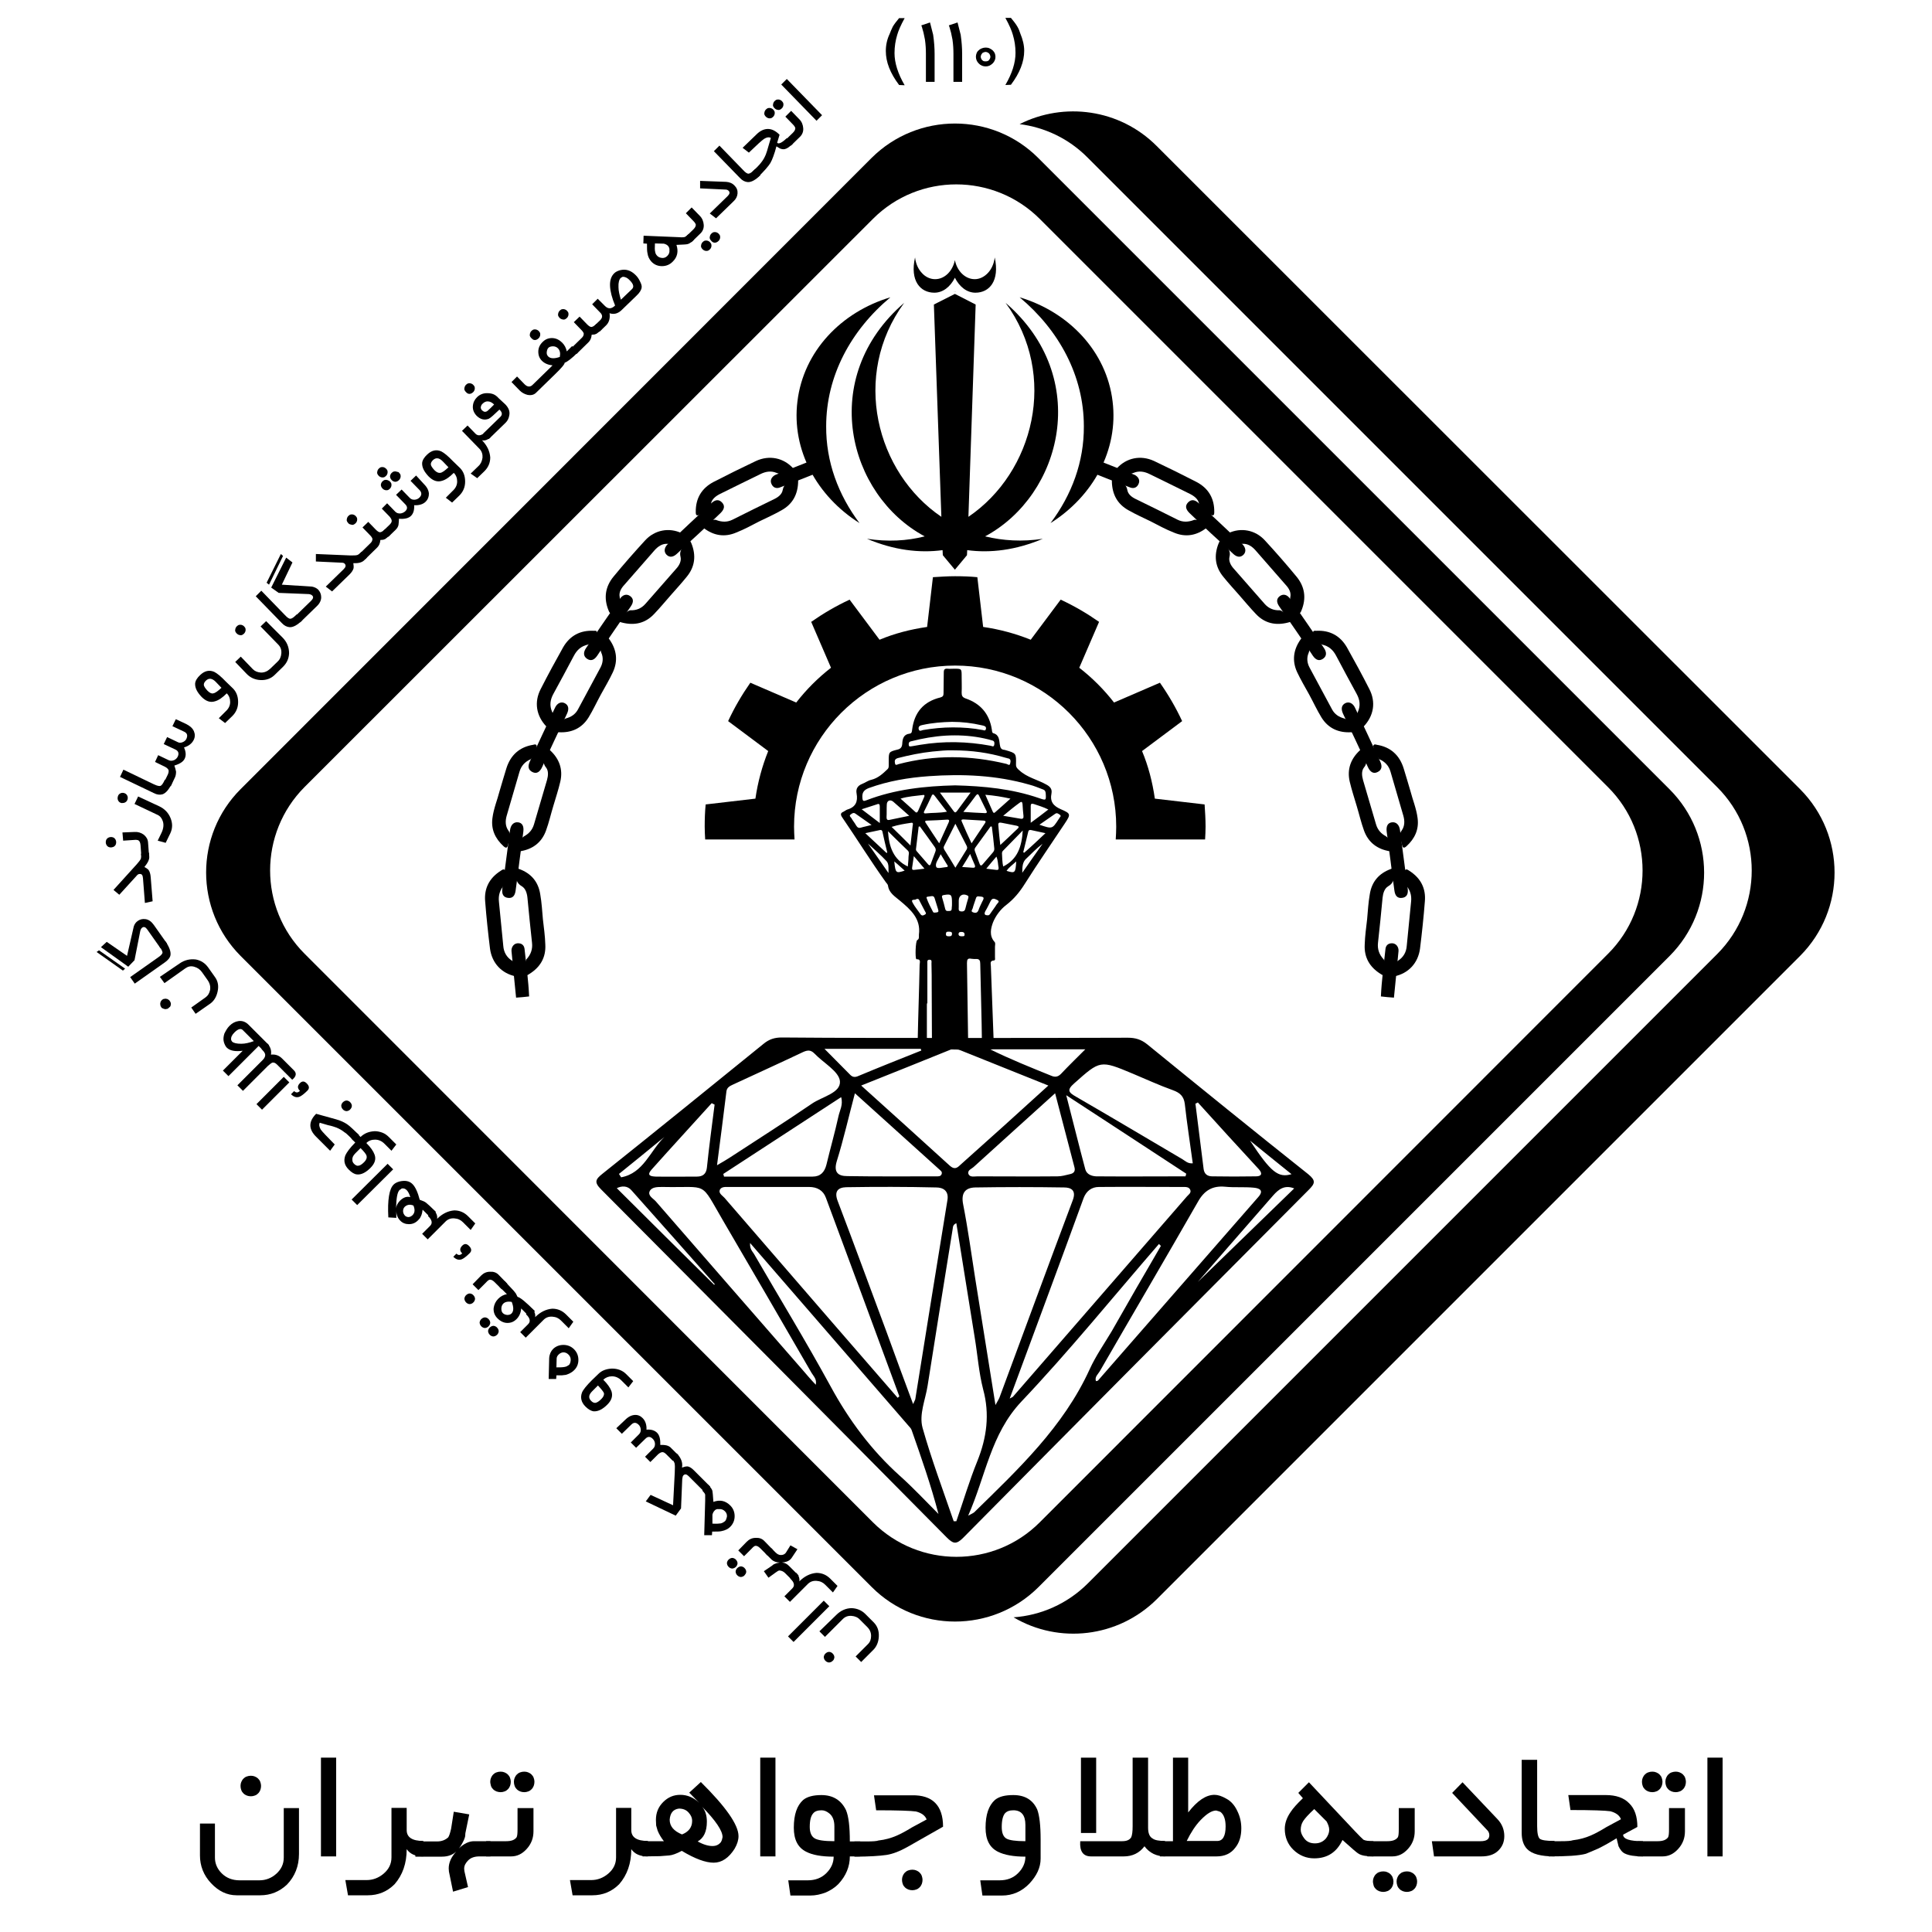 <?xml version="1.0" encoding="UTF-8"?> <svg xmlns="http://www.w3.org/2000/svg" xmlns:xlink="http://www.w3.org/1999/xlink" version="1.1" id="Layer_1" x="0px" y="0px" viewBox="0 0 800 800" style="enable-background:new 0 0 800 800;" xml:space="preserve">  <style type="text/css"> .st0{fill-rule:evenodd;clip-rule:evenodd;} </style> <g> <path d="M123.8,767.7c0,5-1.7,9.3-5,12.7c-3.1,2.9-6.8,4.4-11,4.4H98c-4,0-7.5-1.7-10.6-5s-4.6-7.2-4.6-11.5v-13.2H89v14.1 c0,2.4,0.9,4.6,2.8,6.5s4.4,2.9,7.4,2.9h8.2c2.6,0,5-0.9,7-2.7s3.1-4,3.1-6.7v-20.5h6.3V767.7z M99.6,739.5c0-0.6,0.1-1.1,0.3-1.6 s0.5-1,0.9-1.4s0.8-0.7,1.4-0.9c0.5-0.2,1.1-0.3,1.7-0.3s1.1,0.1,1.6,0.3s1,0.5,1.4,0.9s0.7,0.8,0.9,1.4s0.3,1.1,0.3,1.6 c0,0.6-0.1,1.1-0.3,1.7c-0.2,0.5-0.5,1-0.9,1.4s-0.8,0.7-1.4,0.9c-0.5,0.2-1.1,0.3-1.6,0.3c-0.6,0-1.2-0.1-1.7-0.3s-1-0.5-1.4-0.9 s-0.7-0.8-0.9-1.4C99.7,740.7,99.6,740.1,99.6,739.5z"></path> <path d="M139.2,768.7h-6.3v-40.9h6.3V768.7z"></path> <path d="M175.2,768.7c-3.2,0-5.4-1-6.8-3c0,5.9-1.7,10.7-5,14.5c-3.1,3.1-6.8,4.6-11.1,4.6h-8.2l-1.1-6.3h8.8c2.6,0,5-0.9,7.1-2.7 s3.2-4,3.2-6.7v-20.5h6.3v9.2c0,3,2.3,4.5,6.9,4.5L175.2,768.7L175.2,768.7z"></path> <path d="M203.4,768.7h-4.9c-1.9,0-3.5,0.5-4.6,1.6s-1.7,2.2-1.7,3.5l0.1,1l1.5,6.6l-6.2,1.9l-1.7-8.3l-0.1-1.3c0-2.4,1-4.7,3.1-7 c-1.5,1.4-3.5,2.1-5.9,2.1h-11v-6.3h9c1.9,0,3.4-0.6,4.6-1.7c0.4-0.6,0.8-1.8,1.2-3.6l1.1-7l6.4,1.1l-1.6,7.8c0,0.9-0.1,1.5-0.3,2 c-0.1,0.4-0.4,1.1-0.9,2c-0.4,0.7-0.8,1.5-1.5,2.3c2.1-2,4.2-3,6.3-3h6.8v6.3L203.4,768.7L203.4,768.7z"></path> <path d="M220.9,758.3c0,2.8-0.9,5.2-2.8,7.3c-1.9,2.1-4,3.1-6.5,3.1h-10.3v-6.3h8.3c2.1,0,3.5-0.5,4.3-1.6c0.3-0.5,0.4-1.6,0.4-3.4 v-8.7h6.6V758.3z M203,737.8c0-0.6,0.1-1.1,0.3-1.6s0.5-1,0.9-1.4s0.8-0.7,1.4-0.9c0.5-0.2,1.1-0.3,1.7-0.3c0.6,0,1.1,0.1,1.6,0.3 s1,0.5,1.4,0.9s0.7,0.8,0.9,1.4c0.2,0.5,0.3,1.1,0.3,1.6c0,0.6-0.1,1.1-0.3,1.7c-0.2,0.5-0.5,1-0.9,1.4s-0.8,0.7-1.4,0.9 c-0.5,0.2-1.1,0.3-1.6,0.3c-0.6,0-1.1-0.1-1.7-0.3c-0.5-0.2-1-0.5-1.4-0.9s-0.7-0.8-0.9-1.4C203.2,739,203,738.4,203,737.8z M212.8,737.8c0-0.6,0.1-1.1,0.3-1.6s0.5-1,0.9-1.4s0.8-0.7,1.4-0.9c0.5-0.2,1.1-0.3,1.7-0.3c0.6,0,1.1,0.1,1.6,0.3s1,0.5,1.4,0.9 s0.7,0.8,0.9,1.4c0.2,0.5,0.3,1.1,0.3,1.6c0,0.6-0.1,1.1-0.3,1.7c-0.2,0.5-0.5,1-0.9,1.4s-0.8,0.7-1.4,0.9 c-0.5,0.2-1.1,0.3-1.6,0.3c-0.6,0-1.2-0.1-1.7-0.3s-1-0.5-1.4-0.9s-0.7-0.8-0.9-1.4C212.9,739,212.8,738.4,212.8,737.8z"></path> <path d="M268.2,768.7c-3.2,0-5.4-1-6.8-3c0,5.9-1.7,10.7-5,14.5c-3.1,3.1-6.8,4.6-11.1,4.6h-8.2l-1.1-6.3h8.8c2.6,0,5-0.9,7.1-2.7 s3.2-4,3.2-6.7v-20.5h6.3v9.2c0,3,2.3,4.5,6.9,4.5v6.4H268.2z"></path> <path d="M305.8,760.3c0,1.6-0.5,3.3-1.6,5.2c-2.4,3.8-5.3,5.8-8.7,5.8c-3.3,0-7.7-1.6-13.2-4.9c-2.2,1.2-4,1.8-5.2,1.9l-3.9,0.3 l-7.1,0.1v-6.3h8.8c-1.1-1.4-2-2.9-2.6-4.4l-0.6-2.1l-0.1-2.3c0-3,1-5.4,3-7.4s4.3-3,7.1-3c2.9,0,5.5,1.1,7.8,3.3l-4.1-4.2l4.8-4.4 C300.5,748.1,305.8,755.6,305.8,760.3z M286.6,754c0-1.3-0.5-2.4-1.5-3.5s-2.3-1.6-4-1.6c-2.4,0.3-3.6,1.9-3.8,4.6 c0,2.7,1.7,4.7,5.1,6.1C285.2,758.5,286.6,756.6,286.6,754z M299.2,760.7c0-2.6-2.8-6.8-8.5-12.6c1.3,1.5,2,3.6,2,6.2 c0,4.1-1.3,6.8-3.8,8.2c2.3,1.3,4.4,1.9,6.1,1.9c1.5,0,2.6-0.5,3.5-1.6c0.1-0.2,0.2-0.4,0.3-0.6C298.9,762.1,299,761.6,299.2,760.7 z"></path> <path d="M321.1,768.7h-6.3v-40.9h6.3V768.7z"></path> <path d="M356.2,768.7h-4.3c0,4.2-1.6,8.1-4.8,11.5c-1.4,1.4-3.1,2.5-5.1,3.4c-2.1,0.8-4.2,1.3-6.5,1.3h-8.2l-0.9-6.3h8.1 c3.1,0,5.7-1,7.7-3s3-4.3,3-6.8c-5,0-8.8-0.7-11.3-2c-3.5-1.7-5.2-5-5.2-10c0-5.4,1.3-9.2,3.9-11.5c1.6-1.3,4.1-2,7.5-2 c4.8,0,8.2,2.1,10.2,6.2c1.1,2.6,1.6,6.9,1.6,13h4.3L356.2,768.7L356.2,768.7z M345.5,762.4v-6.1c0-2.5-0.7-4.3-2.1-5.4 c-1-0.8-2-1.3-3.2-1.3c-1.6,0-2.8,0.4-3.5,1.3c-0.9,1-1.4,2.8-1.4,5.6c0,2.3,0.7,3.9,2,4.7C338.6,762,341.3,762.4,345.5,762.4z"></path> <path d="M390.5,756.4l-14.6,8.3c-3.2,1.8-6.2,3-8.9,3.4c-2.8,0.4-7.1,0.7-13.2,0.7v-6.3h5.1c2.4,0,4.1-0.1,4.9-0.4 c2.7-0.3,5.2-1,7.5-2c1.6-0.7,3.7-1.8,6.3-3.4l6.1-3.3c-0.6-1.6-2.1-2.7-4.4-3.3c-2-0.3-7.5-0.5-16.5-0.5l-0.9-6.2h15.7 C386.1,743.2,390.5,747.6,390.5,756.4z M373.5,778.4c0-0.6,0.1-1.1,0.3-1.6s0.5-1,0.9-1.4s0.8-0.7,1.4-0.9c0.5-0.2,1.1-0.3,1.7-0.3 s1.1,0.1,1.6,0.3s1,0.5,1.4,0.9s0.7,0.8,0.9,1.4s0.3,1.1,0.3,1.6c0,0.6-0.1,1.1-0.3,1.7c-0.2,0.5-0.5,1-0.9,1.4s-0.8,0.7-1.4,0.9 c-0.5,0.2-1.1,0.3-1.6,0.3c-0.6,0-1.2-0.1-1.7-0.3s-1-0.5-1.4-0.9s-0.7-0.8-0.9-1.4S373.5,779,373.5,778.4z"></path> <path d="M430.9,769.6c0,3.7-1.6,7.1-4.7,10.4c-3.1,3.2-6.9,4.9-11.3,4.9h-8.1l-0.9-6.3h8c3.2,0,5.7-1,7.7-3s3-4.3,3-6.8 c-4.9,0-8.7-0.7-11.3-2c-3.5-1.7-5.2-5-5.2-10c0-5.4,1.3-9.2,3.9-11.5c1.7-1.4,4.2-2,7.6-2c4.8,0,8.1,2,9.9,6 c0.9,2.4,1.4,6.5,1.4,12.4V769.6z M424.6,762.4v-6.7c0-4.1-1.7-6.1-5-6.1c-1.6,0-2.7,0.4-3.5,1.3c-0.8,1-1.3,2.8-1.3,5.6 c0,2.4,0.6,4,1.9,4.8C417.9,762,420.5,762.4,424.6,762.4z"></path> <path d="M482.6,768.7c-3.7,0-6.6-1.4-8.7-4.2c-2.1,2.8-5,4.2-8.6,4.2h-13.5c-3.3,0-4.8-2.1-4.5-6.3h17.4c1.8,0,3-0.5,3.7-1.6 c0.4-0.9,0.6-2.4,0.6-4.6v-28.4h6.4v29c0,2.3,0.6,3.8,1.9,4.5c0.9,0.7,2.7,1,5.1,1v6.4L482.6,768.7L482.6,768.7z M453.9,759h-6.3 v-31.2h6.3v30.3V759z"></path> <path d="M514,757.1c0,3.2-0.8,5.9-2.5,8c-1.8,2.4-4.4,3.6-7.8,3.6h-23.4v-6.3h5.4v-34.6h6.3v22.7c3.8-4.9,7.4-7.3,10.9-7.3 c1.4,0,3,0.5,4.9,1.6c1.9,1,3.4,2.7,4.5,5C513.5,752.2,514,754.6,514,757.1z M507.5,756.3c0-2.9-0.7-4.9-2.1-6 c-0.1-0.1-0.7-0.3-1.8-0.6c-1.8,0-3.9,1.3-6.5,4c-2.1,2.2-4,5.1-5.7,8.6h12.5C506.3,762.4,507.5,760.3,507.5,756.3z"></path> <path d="M568.7,768.7c-3,0-5-0.4-6.1-1.1c-0.5-0.2-2.7-2.1-6.7-5.7c-2.4,5.1-6.3,7.6-11.7,7.6c-3.3,0-6.2-1.2-8.6-3.5 s-3.6-5.3-3.6-8.7c0-2.3,0.8-4.7,2.5-7.1c0.9-1.4,2.5-3.2,5-5.6l-1.9-2.2l4.4-4.4l19.1,20.3c1.6,1.7,2.7,2.8,3.5,3.5 c0.8,0.4,2.2,0.6,4.1,0.6V768.7z M550.4,757.7c0-1.1-0.4-2.2-1.1-3.5l-5.1-5.1c-2.4,2.2-3.9,3.9-4.6,5c-0.7,1.1-1,2.3-1,3.6 c0,1.1,0.5,2.3,1.5,3.6s2.4,2,4.4,2c1.9,0,3.4-0.7,4.6-2.1C549.9,760.1,550.4,758.9,550.4,757.7z"></path> <path d="M585.8,758.3c0,2.8-0.9,5.2-2.8,7.3c-1.9,2.1-4,3.1-6.5,3.1h-10.3v-6.3h8.3c2.1,0,3.5-0.5,4.3-1.6c0.3-0.5,0.4-1.6,0.4-3.4 v-8.7h6.6V758.3z M568.5,779.1c0-0.6,0.1-1.1,0.3-1.6s0.5-1,0.9-1.4s0.8-0.7,1.4-0.9c0.5-0.2,1.1-0.3,1.7-0.3 c0.6,0,1.1,0.1,1.6,0.3s1,0.5,1.4,0.9s0.7,0.8,0.9,1.4s0.3,1.1,0.3,1.6c0,0.6-0.1,1.1-0.3,1.7c-0.2,0.5-0.5,1-0.9,1.4 s-0.8,0.7-1.4,0.9c-0.5,0.2-1.1,0.3-1.6,0.3c-0.6,0-1.1-0.1-1.7-0.3c-0.5-0.2-1-0.5-1.4-0.9s-0.7-0.8-0.9-1.4 C568.7,780.2,568.5,779.7,568.5,779.1z M578.3,779.1c0-0.6,0.1-1.1,0.3-1.6s0.5-1,0.9-1.4s0.8-0.7,1.4-0.9c0.5-0.2,1.1-0.3,1.7-0.3 c0.6,0,1.1,0.1,1.6,0.3s1,0.5,1.4,0.9s0.7,0.8,0.9,1.4c0.2,0.5,0.3,1.1,0.3,1.6c0,0.6-0.1,1.1-0.3,1.7c-0.2,0.5-0.5,1-0.9,1.4 s-0.8,0.7-1.4,0.9c-0.5,0.2-1.1,0.3-1.6,0.3c-0.6,0-1.2-0.1-1.7-0.3s-1-0.5-1.4-0.9s-0.7-0.8-0.9-1.4 C578.4,780.2,578.3,779.7,578.3,779.1z"></path> <path d="M622.9,760.3c0,2.5-0.9,4.5-2.6,6.1c-1.7,1.6-4,2.3-6.9,2.3h-19.6l-0.9-6.3h20.2c2.4,0,3.6-0.8,3.6-2.5 c0-0.9-0.4-1.7-1.1-2.3l-14.3-15.2l4.3-4.4l14.5,15.3C622,755.3,622.9,757.7,622.9,760.3z"></path> <path d="M643.7,768.7c-5.6,0-9.4-1-11.4-3.1c-1.5-1.6-2.2-3.8-2.2-6.7v-30.2h6.4v27.5c0,2.9,0.4,4.6,1.1,5.2 c0.8,0.6,2.8,0.9,6.1,0.9L643.7,768.7L643.7,768.7z"></path> <path d="M680.3,768.7c-3.4,0-5.9-0.4-7.5-1.2c-1.1-0.5-1.9-1.6-2.6-3l-0.8-3.3c-2.6,1.6-5.1,3-7.5,4.2c-2.1,0.9-3.9,1.7-5.2,2.2 c-2.9,0.8-8,1.1-15.4,1.1v-6.3h5.1c2.4,0,4.1-0.1,4.9-0.4c2.7-0.3,5.2-1,7.5-2c1.6-0.7,3.7-1.8,6.3-3.4l6.1-3.3 c-0.6-1.6-2.1-2.7-4.4-3.3c-2-0.3-7.5-0.5-16.5-0.5l-0.9-6.2H665c4.1,0,7.4,1.1,9.6,3.4c2.3,2.2,3.4,5.5,3.4,9.8l-5.9,3.2 c0,1.8,2.7,2.7,8.2,2.7V768.7z"></path> <path d="M697.7,758.3c0,2.8-0.9,5.2-2.8,7.3c-1.9,2.1-4,3.1-6.5,3.1h-10.3v-6.3h8.3c2.1,0,3.5-0.5,4.3-1.6c0.3-0.5,0.4-1.6,0.4-3.4 v-8.7h6.6V758.3z M679.9,737.8c0-0.6,0.1-1.1,0.3-1.6s0.5-1,0.9-1.4s0.8-0.7,1.4-0.9c0.5-0.2,1.1-0.3,1.7-0.3 c0.6,0,1.1,0.1,1.6,0.3s1,0.5,1.4,0.9s0.7,0.8,0.9,1.4s0.3,1.1,0.3,1.6c0,0.6-0.1,1.1-0.3,1.7c-0.2,0.5-0.5,1-0.9,1.4 s-0.8,0.7-1.4,0.9c-0.5,0.2-1.1,0.3-1.6,0.3c-0.6,0-1.1-0.1-1.7-0.3c-0.5-0.2-1-0.5-1.4-0.9s-0.7-0.8-0.9-1.4 C680,739,679.9,738.4,679.9,737.8z M689.6,737.8c0-0.6,0.1-1.1,0.3-1.6s0.5-1,0.9-1.4s0.8-0.7,1.4-0.9s1.1-0.3,1.7-0.3 c0.6,0,1.1,0.1,1.6,0.3s1,0.5,1.4,0.9s0.7,0.8,0.9,1.4s0.3,1.1,0.3,1.6c0,0.6-0.1,1.1-0.3,1.7c-0.2,0.5-0.5,1-0.9,1.4 s-0.8,0.7-1.4,0.9c-0.5,0.2-1.1,0.3-1.6,0.3c-0.6,0-1.2-0.1-1.7-0.3s-1-0.5-1.4-0.9s-0.7-0.8-0.9-1.4 C689.7,739,689.6,738.4,689.6,737.8z"></path> <path d="M713.3,768.7H707v-40.9h6.3V768.7z"></path> </g> <g> <path d="M691.3,326.8L429.9,65.4c-19-19-49.9-19-69,0L99.6,326.8c-19,19-19,49.9,0,69L361,657.2c19,19,49.9,19,69,0l261.4-261.4 C710.4,376.7,710.4,345.9,691.3,326.8z M665.9,394.9L430.5,630.4c-19,19-49.9,19-69,0L126.1,394.9c-19-19-19-49.9,0-69L361.5,90.6 c19-19,49.9-19,69,0L665.9,326C684.9,345,684.9,375.9,665.9,394.9z"></path> <path d="M745.4,326.8L478.9,60.4c-15.3-15.3-38.3-18.3-56.7-9c10.3,1.3,20.3,5.9,28.2,13.9L711.1,326c19,19,19,49.9,0,69 L450.5,655.6c-8.6,8.6-19.6,13.3-30.8,14.1c18.7,11.1,43.2,8.5,59.3-7.5l266.4-266.4C764.4,376.7,764.4,345.9,745.4,326.8z"></path> <g> <path d="M96.6,285.2c1.3,1.4,2,3.2,2,5.5s-0.8,4.2-2.4,5.8l-3,2.9l-2.6-2l2.9-2.9c1.2-1.1,1.8-2.4,1.8-3.8s-0.4-2.6-1.4-3.6 c-1.8,1.8-3.4,2.9-4.9,3.3c-1.9,0.6-3.7,0-5.5-1.8c-1.9-2-2.8-3.8-2.7-5.6c0.1-1.1,0.8-2.3,2.1-3.5c1.8-1.7,3.7-2.2,5.8-1.3 c1.2,0.6,2.8,1.9,4.9,4.1L96.6,285.2z M91.7,284.8l-2.4-2.5c-1.5-1.5-2.8-1.6-4-0.5c-0.6,0.6-0.9,1.1-0.9,1.7 c0,0.7,0.6,1.5,1.5,2.5c0.9,0.9,1.7,1.3,2.4,1.1C89.1,287,90.2,286.2,91.7,284.8z"></path> <path d="M98,262.3c-0.2-0.2-0.4-0.5-0.5-0.7c-0.1-0.3-0.2-0.5-0.1-0.8c0-0.3,0.1-0.6,0.2-0.8c0.1-0.3,0.3-0.5,0.5-0.7 s0.5-0.4,0.7-0.5c0.3-0.1,0.6-0.1,0.8-0.1c0.3,0,0.6,0.1,0.8,0.2c0.3,0.1,0.5,0.3,0.7,0.5s0.4,0.5,0.5,0.7 c0.1,0.3,0.1,0.5,0.1,0.8s-0.1,0.6-0.2,0.8c-0.1,0.3-0.3,0.5-0.5,0.7s-0.5,0.4-0.7,0.5c-0.3,0.1-0.5,0.2-0.8,0.1 c-0.3,0-0.6-0.1-0.8-0.2C98.5,262.7,98.2,262.5,98,262.3z M117,264c1.8,1.8,2.7,4,2.7,6.5c-0.1,2.2-0.9,4-2.5,5.6l-3.6,3.5 c-1.5,1.4-3.4,2.1-5.7,2s-4.3-1-5.8-2.6l-4.7-4.9l2.3-2.2l5,5.2c0.9,0.9,2,1.3,3.4,1.4c1.4,0,2.6-0.5,3.8-1.6l3-2.9 c1-0.9,1.5-2.1,1.6-3.5s-0.3-2.6-1.3-3.6l-7.3-7.5l2.3-2.2L117,264z"></path> <path d="M125.2,256.8c-2,2-3.8,3-5.3,2.9c-1.1-0.1-2.2-0.6-3.2-1.7l-10.8-11.1l2.3-2.3l9.8,10.1c1,1.1,1.8,1.6,2.3,1.5 c0.5,0,1.4-0.6,2.6-1.8L125.2,256.8z"></path> <path d="M117.2,230.2l-5.8,11.9l-1-0.8l5.9-11.9L117.2,230.2z M131.8,244.2c0.7,0.8,1.2,1.8,1.2,3.1s-0.6,2.6-1.9,3.8l-6.8,6.6 l-2.3-2.3l6.8-6.6c0.9-0.9,1.1-1.6,0.5-2.2c-0.3-0.3-0.7-0.5-1.4-0.6l-12.5-0.5l-3.1-2.2l6.2-12.4l2.6,2l-4.4,9.2l12.5,0.8 C130.2,243.1,131.1,243.5,131.8,244.2z"></path> <path d="M151.9,230.9l-1.1,1.1c-0.9,0.9-2.4,1.3-4.5,1.2c0.1,0.7,0.2,1.4,0.1,2.1c-0.2,0.8-0.8,1.7-1.7,2.6l-7.2,7l-2.6-2l7.4-7.2 c0.9-0.9,1-1.6,0.5-2.2c-0.3-0.4-0.8-0.5-1.3-0.5l-10.7-0.5v-3.1l14.3,0.6c1.4,0,2.4,0,2.9-0.2c0.3-0.1,0.9-0.5,1.7-1.3 L151.9,230.9z"></path> <path d="M144.2,216.6c-0.2-0.2-0.4-0.5-0.5-0.7c-0.1-0.3-0.2-0.5-0.1-0.8c0-0.3,0.1-0.6,0.2-0.8c0.1-0.3,0.3-0.5,0.5-0.7 s0.5-0.4,0.7-0.5c0.3-0.1,0.6-0.1,0.8-0.1c0.3,0,0.6,0.1,0.8,0.2c0.3,0.1,0.5,0.3,0.7,0.5s0.4,0.5,0.5,0.7 c0.1,0.3,0.1,0.5,0.1,0.8s-0.1,0.6-0.2,0.8c-0.1,0.3-0.3,0.5-0.5,0.7s-0.5,0.4-0.7,0.5c-0.3,0.1-0.5,0.2-0.8,0.1s-0.6-0.1-0.8-0.2 C144.6,217,144.4,216.9,144.2,216.6z M161.7,221.3l-1.4,1.3l-0.8,0.6l-0.8,0.3l-1.2,0.1c-0.1,1.4-0.6,2.4-1.3,3.1l-5,4.9l-2.3-2.3 l4.3-4.2c0.8-0.7,1.1-1.4,1-2.1c-0.1-0.3-0.4-0.8-1-1.4l-3.1-3.2l2.4-2.3l3.1,3.2c0.7,0.7,1.3,1.1,1.8,1.1 c0.6-0.1,1.3-0.5,2.1-1.3L161.7,221.3z"></path> <path d="M159.9,194.1c0.2,0.2,0.4,0.5,0.5,0.7s0.1,0.6,0.1,0.8c0,0.3-0.1,0.6-0.2,0.8c-0.1,0.3-0.3,0.5-0.5,0.7s-0.5,0.4-0.7,0.5 c-0.3,0.1-0.5,0.1-0.8,0.1s-0.6-0.1-0.8-0.2c-0.3-0.1-0.5-0.3-0.7-0.5s-0.4-0.5-0.5-0.7c-0.1-0.3-0.2-0.5-0.1-0.8 c0-0.3,0.1-0.6,0.2-0.8c0.1-0.3,0.3-0.5,0.5-0.7s0.5-0.4,0.7-0.5c0.3-0.1,0.6-0.1,0.8-0.1c0.3,0,0.6,0.1,0.8,0.2 S159.7,193.9,159.9,194.1z M161.5,199.4c0.2,0.2,0.4,0.5,0.5,0.7c0.1,0.3,0.1,0.6,0.1,0.8c0,0.3-0.1,0.6-0.2,0.8 c-0.1,0.3-0.3,0.5-0.5,0.7s-0.5,0.4-0.7,0.5c-0.3,0.1-0.5,0.1-0.8,0.1s-0.6-0.1-0.8-0.2c-0.3-0.1-0.5-0.3-0.7-0.5 s-0.4-0.5-0.5-0.7c-0.1-0.3-0.2-0.5-0.2-0.8s0.1-0.6,0.2-0.8c0.1-0.3,0.3-0.5,0.5-0.7s0.5-0.4,0.7-0.5c0.3-0.1,0.6-0.1,0.8-0.1 c0.3,0,0.6,0.1,0.8,0.2C161.1,199.1,161.3,199.2,161.5,199.4z M175.6,200.5c1.3,1.3,1.9,2.6,2,3.9c0,1.3-0.4,2.4-1.3,3.3 c-1.1,1.1-2.7,1.6-4.8,1.5c0.1,1.9-0.3,3.4-1.3,4.4s-2.7,1.4-5,1.2c0,0.8-0.1,1.7-0.2,2.6c-0.2,0.8-0.6,1.4-1.2,2l-3,2.9l-2.3-2.3 l2.8-2.7c0.6-0.6,0.9-1.1,0.9-1.6s-0.3-1.1-0.9-1.8l-3.2-3.3l2.2-2.2l3.4,3.5c0.5,0.5,1.2,0.8,2.2,0.7c0.7-0.1,1.3-0.4,1.8-0.8 c1.1-1,1.1-2,0.1-3l-3.8-3.9l2.3-2.2l3.4,3.5c0.6,0.6,1.3,0.8,2.2,0.7c0.7-0.1,1.3-0.4,1.7-0.8c1.1-1,1.1-2.1,0.2-3.1l-3.8-3.9 l2.3-2.2L175.6,200.5z M165.3,195.8c0.2,0.2,0.4,0.5,0.5,0.7c0.1,0.3,0.1,0.6,0.1,0.8c0,0.3-0.1,0.6-0.2,0.8 c-0.1,0.3-0.3,0.5-0.5,0.7s-0.5,0.4-0.7,0.5c-0.3,0.1-0.5,0.2-0.8,0.2s-0.6-0.1-0.8-0.2c-0.3-0.1-0.5-0.3-0.7-0.5 s-0.4-0.5-0.5-0.7c-0.1-0.3-0.2-0.5-0.2-0.8s0.1-0.6,0.2-0.8c0.1-0.3,0.3-0.5,0.5-0.7s0.5-0.4,0.7-0.5c0.3-0.1,0.6-0.1,0.8-0.1 c0.3,0,0.6,0.1,0.8,0.2C164.9,195.4,165.1,195.5,165.3,195.8z"></path> <path d="M190.6,193.9c1.3,1.4,2,3.2,2,5.5s-0.8,4.2-2.4,5.8l-3,2.9l-2.6-2l2.9-2.9c1.2-1.1,1.8-2.4,1.8-3.8c0-1.4-0.4-2.6-1.4-3.6 c-1.8,1.8-3.4,2.9-4.9,3.3c-1.9,0.6-3.7,0-5.5-1.8c-1.9-2-2.8-3.8-2.7-5.6c0.1-1.1,0.8-2.3,2.1-3.5c1.8-1.7,3.7-2.2,5.8-1.3 c1.2,0.6,2.8,1.9,4.9,4.1L190.6,193.9z M185.7,193.5l-2.4-2.5c-1.5-1.5-2.8-1.6-4-0.5c-0.6,0.6-0.9,1.1-0.9,1.7 c0,0.7,0.6,1.5,1.5,2.5c0.9,0.9,1.7,1.2,2.4,1.1C183.1,195.7,184.2,194.9,185.7,193.5z"></path> <path d="M203.2,181c-1.2,1.1-2.4,1.6-3.6,1.3c2.1,2.2,3.2,4.5,3.4,7.1c0,2.2-0.8,4.1-2.4,5.7l-3,2.9l-2.7-1.9l3.2-3.1 c1-0.9,1.5-2.1,1.7-3.5c0.1-1.4-0.3-2.6-1.2-3.6l-7.3-7.5l2.3-2.2l3.3,3.4c1.1,1.1,2.5,0.8,4.2-0.8L203.2,181z"></path> <path d="M192.9,162.3c-0.2-0.2-0.4-0.5-0.5-0.7c-0.1-0.3-0.2-0.5-0.1-0.8c0-0.3,0.1-0.6,0.2-0.8c0.1-0.3,0.3-0.5,0.5-0.7 s0.5-0.4,0.7-0.5c0.3-0.1,0.6-0.1,0.8-0.1c0.3,0,0.6,0.1,0.8,0.2c0.3,0.1,0.5,0.3,0.7,0.5s0.4,0.5,0.5,0.7 c0.1,0.3,0.1,0.5,0.1,0.8s-0.1,0.6-0.2,0.8c-0.1,0.3-0.3,0.5-0.5,0.7s-0.5,0.4-0.7,0.5c-0.3,0.1-0.5,0.2-0.8,0.2s-0.6-0.1-0.8-0.2 C193.3,162.7,193.1,162.5,192.9,162.3z M209.3,167.5c1.3,1.4,1.9,2.8,1.6,4.4c-0.2,1.3-0.7,2.3-1.5,3.1l-7,6.8l-2.3-2.3l7.1-6.9 c0.9-0.9,0.8-1.9-0.4-3c-2.2,2.1-3.6,3.4-4.4,3.8c-1.8,0.7-3.5,0.3-5.1-1.3c-1.1-1.2-1.6-2.5-1.5-3.9c0.1-1.5,0.7-2.7,1.7-3.7 c1.1-1.1,2.5-1.7,4.1-1.7c0.9,0,1.8,0.1,2.6,0.4c0.8,0.3,1.6,0.9,2.3,1.7L209.3,167.5z M204.6,167.5c-0.8-0.8-1.7-1.3-2.7-1.3 c-0.7,0-1.4,0.3-2,0.9c-0.5,0.4-0.7,0.9-0.8,1.4s0.1,0.9,0.4,1.3c0.7,0.7,1.3,0.9,1.9,0.6c0.2,0,0.8-0.5,1.7-1.4L204.6,167.5z"></path> <path d="M239.4,145.8c-2.7,2.7-4.6,4.1-5.6,4.4c0.1,0.5-1.2,2.1-4,4.8l-7.8,7.6c-0.9,0.9-2.1,1.2-3.6,0.9 c-1.2-0.3-2.3-0.9-3.2-1.8l-3.4-3.5l2.3-2.3l3.1,3.2c1.2,1.2,2.4,1.3,3.5,0.1l8.1-7.9c-1.8-0.2-3.3-0.8-4.4-1.9 c-1-1-1.5-2.2-1.5-3.8c0-1.5,0.6-2.9,1.9-4.1c1.1-1.1,2.5-1.6,4.1-1.5c1.5,0.1,2.8,0.8,3.9,1.9c1,1,1.6,2.2,1.9,3.6l2.2-2.2 L239.4,145.8z M220,140c-0.2-0.2-0.4-0.5-0.5-0.7c-0.1-0.3-0.2-0.5-0.1-0.8c0-0.3,0.1-0.6,0.2-0.8c0.1-0.3,0.3-0.5,0.5-0.7 s0.5-0.4,0.7-0.5c0.3-0.1,0.6-0.1,0.8-0.1c0.3,0,0.6,0.1,0.8,0.2c0.3,0.1,0.5,0.3,0.7,0.5s0.4,0.5,0.5,0.7 c0.1,0.3,0.1,0.5,0.1,0.8s-0.1,0.6-0.2,0.8c-0.1,0.3-0.3,0.5-0.5,0.7s-0.5,0.4-0.7,0.5c-0.3,0.1-0.5,0.2-0.8,0.2s-0.6-0.1-0.8-0.2 C220.5,140.4,220.2,140.2,220,140z M231,144.2c-0.5-0.5-1.2-0.8-2-0.8s-1.5,0.2-1.9,0.6c-0.4,0.4-0.6,1-0.7,1.7 c-0.1,0.8,0.1,1.4,0.6,1.9c0.9,0.9,2.5,1,4.8,0.2C232.1,146.3,231.9,145.1,231,144.2z"></path> <path d="M231.7,131.6c-0.2-0.2-0.4-0.5-0.5-0.7c-0.1-0.3-0.2-0.5-0.1-0.8c0-0.3,0.1-0.6,0.2-0.8c0.1-0.3,0.3-0.5,0.5-0.7 s0.5-0.4,0.7-0.5c0.3-0.1,0.6-0.1,0.8-0.1c0.3,0,0.6,0.1,0.8,0.2c0.3,0.1,0.5,0.3,0.7,0.5s0.4,0.5,0.5,0.7 c0.1,0.3,0.1,0.5,0.1,0.8s-0.1,0.6-0.2,0.8c-0.1,0.3-0.3,0.5-0.5,0.7s-0.5,0.4-0.7,0.5c-0.3,0.1-0.5,0.2-0.8,0.1 c-0.3,0-0.6-0.1-0.8-0.2C232.1,132,231.9,131.8,231.7,131.6z M249.2,136.3l-1.4,1.3l-0.8,0.6l-0.8,0.3l-1.2,0.1 c-0.1,1.4-0.6,2.4-1.3,3.1l-5,4.9l-2.3-2.3l4.3-4.2c0.8-0.7,1.1-1.4,1-2.1c-0.1-0.3-0.4-0.8-1-1.4l-3.1-3.2l2.4-2.3l3.1,3.2 c0.7,0.7,1.3,1.1,1.8,1.1c0.6-0.1,1.3-0.5,2.1-1.3L249.2,136.3z"></path> <path d="M263.2,113.9c0.7,0.7,1.3,1.5,1.8,2.6c0.5,1,0.8,1.8,0.7,2.5c-0.1,1-0.8,2.2-2.2,3.5l-6,5.8c-1.6,1.6-3.3,2-5.1,1.4 c0.3,2.1-0.2,3.8-1.4,5l-2.8,2.7l-2.3-2.3l2.6-2.5c1.1-1.1,1.1-2.2-0.1-3.3l-3.2-3.3l2.3-2.3l3,3c1.3,1.3,2.7,1.3,4.2-0.2 c-1.3-3.1-2-5.8-2.1-8.1c-0.1-2.3,0.5-4.1,1.8-5.3c0.5-0.5,1.3-0.9,2.3-1.2C259.1,111.3,261.2,111.9,263.2,113.9z M260.8,116.1 c-0.9-1-1.9-1.5-2.9-1.5c-0.1,0-0.4,0.2-0.9,0.5c-0.6,0.6-1,1.9-0.9,3.8c0,1.5,0.4,3.2,1,5.2l4.6-4.4 C262.6,118.8,262.3,117.6,260.8,116.1z"></path> <path d="M287.3,99.3c-1.1,1.1-2,1.7-2.7,1.8c-0.3,0.1-1.8,0.2-4.5,0.3c0.9,2.7,0.4,5.1-1.6,7c-1.2,1.2-2.7,1.8-4.4,1.8 c-1.7,0-3.2-0.6-4.4-1.9c-0.8-0.9-1.4-2-1.6-3.5c-0.2-0.8-0.2-2.1-0.2-3.9l-1.5-0.1l0.1-3.2l14.3,0.6c1.2,0.1,2,0.1,2.5,0 s1-0.5,1.7-1.2L287.3,99.3z M276.6,101.8c-0.4-0.4-0.9-0.7-1.7-0.9l-3.7-0.1c-0.1,1.7-0.1,2.8,0.1,3.5c0.1,0.7,0.4,1.2,0.9,1.7 c0.4,0.4,1,0.7,1.8,0.8c0.8,0.1,1.6-0.1,2.3-0.8c0.7-0.7,1-1.5,0.9-2.4C277.3,102.9,277,102.3,276.6,101.8z"></path> <path d="M289.8,89.4c1,1,1.5,2.3,1.6,3.7c0.1,1.4-0.4,2.6-1.3,3.5l-3.8,3.7L284,98l3.1-3c0.8-0.8,1.1-1.5,1-2.1 c-0.1-0.3-0.4-0.8-1-1.4l-3.1-3.2l2.4-2.4L289.8,89.4z M290.9,103.2c-0.2-0.2-0.4-0.5-0.5-0.7c-0.1-0.3-0.2-0.5-0.1-0.8 c0-0.3,0.1-0.6,0.2-0.8c0.1-0.3,0.3-0.5,0.5-0.7s0.5-0.4,0.7-0.5c0.3-0.1,0.6-0.1,0.8-0.1c0.3,0,0.6,0.1,0.8,0.2 c0.3,0.1,0.5,0.3,0.7,0.5s0.4,0.5,0.5,0.7c0.1,0.3,0.1,0.5,0.1,0.8s-0.1,0.6-0.2,0.8c-0.1,0.3-0.3,0.5-0.5,0.7s-0.5,0.4-0.7,0.5 c-0.3,0.1-0.5,0.1-0.8,0.1s-0.6-0.1-0.8-0.2C291.4,103.6,291.1,103.4,290.9,103.2z M294.5,99.7c-0.2-0.2-0.4-0.5-0.5-0.7 c-0.1-0.3-0.2-0.5-0.1-0.8c0-0.3,0.1-0.6,0.2-0.8c0.1-0.3,0.3-0.5,0.5-0.7s0.5-0.4,0.7-0.5c0.3-0.1,0.6-0.1,0.8-0.1 c0.3,0,0.6,0.1,0.8,0.2c0.3,0.1,0.5,0.3,0.7,0.5s0.4,0.5,0.5,0.7c0.1,0.3,0.1,0.5,0.1,0.8s-0.1,0.6-0.2,0.8 c-0.1,0.3-0.3,0.5-0.5,0.7s-0.5,0.4-0.7,0.5c-0.3,0.1-0.5,0.2-0.8,0.2s-0.6-0.1-0.8-0.2C294.9,100.1,294.7,100,294.5,99.7z"></path> <path d="M304.2,76.9c0.9,0.9,1.3,2,1.2,3.2c-0.1,1.2-0.6,2.3-1.7,3.3l-7.2,7l-2.6-2l7.4-7.2c0.9-0.9,1-1.6,0.4-2.2 c-0.3-0.3-0.7-0.5-1.2-0.5L289.9,78v-3.1l10.8,0.4C302.1,75.4,303.3,75.9,304.2,76.9z"></path> <path d="M314.9,72.5c-2,2-3.8,3-5.3,2.9c-1.1-0.1-2.2-0.6-3.2-1.7l-10.8-11.1l2.3-2.3l9.8,10.1c1,1.1,1.8,1.6,2.3,1.5 c0.5,0,1.4-0.6,2.6-1.8L314.9,72.5z"></path> <path d="M328.3,59.5c-1.3,1.2-2.3,2-3.2,2.2c-0.6,0.2-1.3,0.1-2.1-0.2l-1.5-0.9c-0.4,1.5-0.8,2.9-1.3,4.2c-0.4,1.1-0.8,2-1.2,2.7 c-0.8,1.3-2.5,3.3-5.2,5.9l-2.3-2.3l1.9-1.8c0.9-0.9,1.4-1.5,1.7-1.9c0.9-1.1,1.5-2.2,2-3.4c0.3-0.8,0.7-2,1.1-3.5l1-3.4 c-0.8-0.4-1.7-0.3-2.8,0.4c-0.9,0.6-3,2.5-6.3,5.7l-2.6-2l5.8-5.6c1.5-1.5,3.1-2.2,4.7-2.2s3.2,0.8,4.8,2.4l-1,3.3 c0.6,0.7,2,0,4-1.9L328.3,59.5z"></path> <path d="M317.1,48.3c-0.2-0.2-0.4-0.5-0.5-0.7c-0.1-0.3-0.2-0.5-0.1-0.8c0-0.3,0.1-0.6,0.2-0.8c0.1-0.3,0.3-0.5,0.5-0.7 s0.5-0.4,0.7-0.5c0.3-0.1,0.6-0.1,0.8-0.1c0.3,0,0.6,0.1,0.8,0.2c0.3,0.1,0.5,0.3,0.7,0.5s0.4,0.5,0.5,0.7 c0.1,0.3,0.1,0.5,0.1,0.8s-0.1,0.6-0.2,0.8c-0.1,0.3-0.3,0.5-0.5,0.7s-0.5,0.4-0.7,0.5c-0.3,0.1-0.5,0.1-0.8,0.1s-0.6-0.1-0.8-0.2 C317.6,48.7,317.3,48.5,317.1,48.3z M320.7,44.8c-0.2-0.2-0.4-0.5-0.5-0.7c-0.1-0.3-0.2-0.5-0.1-0.8c0-0.3,0.1-0.6,0.2-0.8 c0.1-0.3,0.3-0.5,0.5-0.7s0.5-0.4,0.7-0.5c0.3-0.1,0.6-0.1,0.8-0.1c0.3,0,0.6,0.1,0.8,0.2c0.3,0.1,0.5,0.3,0.7,0.5 s0.4,0.5,0.5,0.7c0.1,0.3,0.1,0.5,0.1,0.8s-0.1,0.6-0.2,0.8c-0.1,0.3-0.3,0.5-0.5,0.7s-0.5,0.4-0.7,0.5c-0.3,0.1-0.5,0.2-0.8,0.1 c-0.3,0-0.6-0.1-0.8-0.2C321.2,45.2,320.9,45,320.7,44.8z M331,49.4c1,1,1.5,2.3,1.6,3.7s-0.4,2.6-1.3,3.5l-3.8,3.7l-2.3-2.3 l3.1-3c0.8-0.8,1.1-1.5,1-2.1c-0.1-0.3-0.4-0.8-1-1.4l-3.1-3.2l2.4-2.4L331,49.4z"></path> <path d="M340.4,47.7l-2.3,2.3l-14.6-15l2.3-2.3L340.4,47.7z"></path> </g> <g> <path d="M61.7,353.1l0.1,1.6c0.1,1.2-0.6,2.6-2,4.3c0.6,0.3,1.2,0.7,1.7,1.2c0.5,0.7,0.8,1.7,0.9,3l0.8,10l-3.2,0.7l-0.8-10.3 c-0.1-1.2-0.5-1.8-1.4-1.7c-0.5,0-0.9,0.3-1.2,0.7l-7.2,7.9l-2.4-2l9.6-10.6c0.9-1,1.5-1.8,1.7-2.3c0.1-0.3,0.2-1,0.1-2.1 L61.7,353.1z"></path> <path d="M46.1,350.9c-0.3,0-0.6,0-0.9-0.1c-0.3-0.1-0.5-0.2-0.7-0.4c-0.2-0.2-0.4-0.4-0.5-0.7c-0.1-0.3-0.2-0.5-0.2-0.8 s0-0.6,0.1-0.9s0.2-0.5,0.4-0.7s0.4-0.4,0.7-0.5s0.5-0.2,0.8-0.2s0.6,0,0.9,0.1c0.3,0.1,0.5,0.2,0.7,0.4c0.2,0.2,0.4,0.4,0.5,0.7 c0.1,0.3,0.2,0.5,0.2,0.8s0,0.6-0.1,0.9s-0.2,0.5-0.4,0.7s-0.4,0.4-0.7,0.5C46.7,350.8,46.4,350.8,46.1,350.9z M55.7,344.5 c1.4-0.1,2.7,0.3,3.8,1.1c1.1,0.9,1.7,1.9,1.8,3.2l0.4,5.3l-3.2,0.2l-0.3-4.3c-0.1-1.1-0.4-1.8-1-2.1c-0.3-0.1-0.9-0.2-1.7-0.1 l-4.5,0.3l-0.3-3.4L55.7,344.5z"></path> <path d="M49.9,332.4c-0.3-0.1-0.5-0.3-0.7-0.5s-0.3-0.5-0.4-0.7c-0.1-0.3-0.1-0.5-0.1-0.8s0.1-0.6,0.2-0.9 c0.1-0.3,0.3-0.5,0.5-0.7s0.5-0.3,0.7-0.4c0.3-0.1,0.5-0.1,0.8-0.1s0.6,0.1,0.8,0.2c0.3,0.1,0.5,0.3,0.7,0.5s0.3,0.5,0.4,0.7 c0.1,0.3,0.1,0.5,0.1,0.8s-0.1,0.6-0.2,0.8c-0.1,0.3-0.3,0.5-0.5,0.7s-0.5,0.3-0.7,0.4c-0.3,0.1-0.5,0.1-0.8,0.1 C50.5,332.6,50.2,332.5,49.9,332.4z M66,333.9c2.1,1,3.7,2.6,4.6,4.8c0.9,2.2,0.9,4.3-0.1,6.4l-1.9,3.9l-3.3-0.9l1.6-3.3 c0.8-1.7,1-3.4,0.5-4.8c-0.4-1.2-1.1-2.1-2.2-2.6l-9.5-4.5l1.5-3.1L66,333.9z"></path> <path d="M71.2,324.3c-1.2,2.6-2.5,4.1-3.9,4.6c-1.1,0.3-2.3,0.2-3.6-0.5l-14-6.7l1.4-3l12.7,6.1c1.3,0.6,2.2,0.8,2.7,0.6 c0.5-0.2,1.1-1.1,1.8-2.6L71.2,324.3z"></path> <path d="M77.1,299.8c1.6,0.8,2.7,1.8,3.2,3s0.5,2.4-0.1,3.6c-0.7,1.4-2,2.5-4,3.1c0.8,1.8,0.9,3.3,0.3,4.6c-0.6,1.3-2,2.2-4.3,2.9 c0.3,0.8,0.5,1.6,0.7,2.5c0,0.8-0.1,1.6-0.4,2.3l-1.8,3.8l-2.9-1.4l1.7-3.5c0.3-0.7,0.4-1.3,0.3-1.8c-0.2-0.5-0.7-1-1.5-1.4 l-4.1-2l1.3-2.8l4.4,2.1c0.7,0.3,1.4,0.3,2.3-0.1c0.6-0.3,1.1-0.8,1.4-1.4c0.6-1.3,0.3-2.3-0.9-2.9l-4.9-2.3l1.4-2.9l4.4,2.1 c0.7,0.4,1.5,0.3,2.3-0.1c0.6-0.3,1.1-0.8,1.3-1.3c0.6-1.4,0.3-2.3-0.9-2.9l-4.9-2.3l1.4-2.9L77.1,299.8z"></path> </g> <g> <path d="M69.7,417.5c-0.2,0.2-0.5,0.3-0.8,0.3c-0.3,0.1-0.6,0.1-0.8,0s-0.5-0.1-0.8-0.3c-0.3-0.1-0.5-0.3-0.6-0.6 c-0.2-0.2-0.3-0.5-0.3-0.8c-0.1-0.3-0.1-0.6,0-0.8c0-0.3,0.1-0.5,0.3-0.8c0.2-0.2,0.3-0.5,0.6-0.6c0.2-0.2,0.5-0.3,0.8-0.3 c0.3-0.1,0.6-0.1,0.8,0c0.3,0,0.5,0.1,0.8,0.3c0.2,0.2,0.5,0.3,0.6,0.6c0.2,0.2,0.3,0.5,0.4,0.8s0.1,0.6,0,0.8 c0,0.3-0.1,0.5-0.3,0.8C70.1,417.1,69.9,417.3,69.7,417.5z M74.3,399c2.1-1.5,4.4-2,6.8-1.7c2.1,0.4,3.8,1.5,5.1,3.3l2.9,4.1 c1.2,1.7,1.5,3.7,1,5.9c-0.5,2.3-1.6,4.1-3.5,5.3l-5.6,3.9l-1.8-2.6l5.9-4.2c1-0.7,1.6-1.7,1.9-3.1c0.2-1.4-0.1-2.7-1-4l-2.4-3.4 c-0.8-1.1-1.8-1.8-3.2-2.2s-2.6-0.1-3.7,0.7l-8.6,6.1l-1.9-2.6L74.3,399z"></path> <path d="M68.5,389.8c1.6,2.3,2.3,4.2,2.1,5.7c-0.2,1.1-1,2-2.2,2.9l-12.6,8.9l-1.9-2.7l11.5-8.1c1.2-0.8,1.8-1.5,1.9-2 c0-0.5-0.4-1.4-1.4-2.8L68.5,389.8z"></path> <path d="M41,393.5l10.8,7.6l-0.9,0.8L40,394.2L41,393.5z M57.1,381.3c0.9-0.6,1.9-0.9,3.2-0.7c1.3,0.2,2.4,1,3.4,2.4l5.5,7.8 l-2.7,1.9l-5.5-7.8c-0.7-1-1.4-1.3-2.1-0.8c-0.3,0.2-0.6,0.6-0.8,1.3l-2.4,12.2l-2.6,2.7l-11.3-8.1l2.4-2.2l8.4,5.8l2.8-12.2 C55.7,382.7,56.2,381.9,57.1,381.3z"></path> </g> <g> <path d="M346.3,668.7c1.8-1.8,4-2.8,6.4-2.8c2.2,0.1,4.1,0.9,5.6,2.4l3.6,3.6c1.4,1.5,2.1,3.3,2,5.7c-0.1,2.3-0.9,4.3-2.5,5.8 l-4.8,4.8l-2.3-2.3l5.1-5.1c0.9-0.9,1.3-2,1.3-3.4s-0.5-2.6-1.6-3.7l-3-3c-0.9-1-2.1-1.5-3.5-1.6s-2.6,0.3-3.6,1.3l-7.4,7.4 l-2.3-2.3L346.3,668.7z M344.8,687.7c-0.2,0.2-0.4,0.4-0.7,0.5c-0.3,0.1-0.5,0.2-0.8,0.2s-0.6-0.1-0.8-0.2 c-0.3-0.1-0.5-0.3-0.7-0.5s-0.4-0.4-0.5-0.7s-0.2-0.6-0.2-0.8c0-0.3,0.1-0.6,0.2-0.8c0.1-0.3,0.3-0.5,0.5-0.7s0.5-0.4,0.7-0.5 c0.3-0.1,0.5-0.2,0.8-0.2s0.6,0.1,0.8,0.2c0.3,0.1,0.5,0.3,0.7,0.5s0.4,0.5,0.5,0.7c0.1,0.3,0.2,0.5,0.2,0.8s-0.1,0.6-0.2,0.8 C345.2,687.3,345.1,687.5,344.8,687.7z"></path> <path d="M341.1,662.8l2.3,2.3l-14.8,14.8l-2.3-2.3L341.1,662.8z"></path> <path d="M329.6,651.2c1.1,1.1,1.6,2.3,1.4,3.6c2.1-2.1,4.5-3.3,7.1-3.5c2.2,0,4.1,0.8,5.7,2.4l3,3l-1.9,2.7l-3.2-3.2 c-1-1-2.1-1.5-3.6-1.6c-1.4-0.1-2.6,0.3-3.6,1.3l-7.4,7.4l-2.3-2.3l3.3-3.3c1.1-1.1,0.8-2.5-0.9-4.1L329.6,651.2z"></path> <path d="M319.3,641l1.8,1.8c0.7,0.7,1.4,1.1,2.2,1.1c0.8,0,1.4-0.2,1.9-0.7l0.3-0.4l1.8-2.9l2.9,1.6l-2.4,3.6l-0.4,0.5 c-0.9,0.9-2.1,1.3-3.6,1.4c1.1,0.1,2,0.5,2.9,1.4l4,4l-2.3,2.3l-3.3-3.3c-0.7-0.7-1.4-1-2.3-1.1c-0.4,0-0.9,0.3-1.7,0.9l-2.9,2.1 l-1.9-2.7l3.4-2.3c0.3-0.3,0.6-0.5,0.8-0.6c0.2-0.1,0.6-0.2,1-0.4c0.4-0.1,0.8-0.2,1.4-0.3c-1.5,0-2.6-0.5-3.4-1.2l-2.5-2.5 L319.3,641z"></path> <path d="M304.7,648.8c-0.2,0.2-0.4,0.4-0.7,0.5s-0.5,0.2-0.8,0.2s-0.6-0.1-0.8-0.2c-0.3-0.1-0.5-0.3-0.7-0.5s-0.4-0.5-0.5-0.7 c-0.1-0.3-0.2-0.6-0.2-0.8c0-0.3,0.1-0.6,0.2-0.8c0.1-0.3,0.3-0.5,0.5-0.7s0.5-0.4,0.7-0.5c0.3-0.1,0.5-0.2,0.8-0.2 s0.6,0.1,0.8,0.2c0.3,0.1,0.5,0.3,0.7,0.5s0.4,0.5,0.5,0.7c0.1,0.3,0.2,0.5,0.2,0.8s-0.1,0.6-0.2,0.8S305,648.6,304.7,648.8z M308.3,652.3c-0.2,0.2-0.4,0.4-0.7,0.5c-0.3,0.1-0.5,0.2-0.8,0.2s-0.6-0.1-0.8-0.2c-0.3-0.1-0.5-0.3-0.7-0.5s-0.4-0.4-0.5-0.7 s-0.2-0.6-0.2-0.8c0-0.3,0.1-0.6,0.2-0.8c0.1-0.3,0.3-0.5,0.5-0.7s0.5-0.4,0.7-0.5c0.3-0.1,0.5-0.2,0.8-0.2s0.6,0.1,0.8,0.2 c0.3,0.1,0.5,0.3,0.7,0.5s0.4,0.5,0.5,0.7c0.1,0.3,0.2,0.5,0.2,0.8s-0.1,0.6-0.2,0.8C308.6,651.8,308.5,652.1,308.3,652.3z M309.2,638.4c1-1,2.2-1.6,3.7-1.6c1.4-0.1,2.6,0.3,3.5,1.2l3.7,3.8l-2.3,2.3l-3-3c-0.8-0.8-1.5-1.1-2.1-1 c-0.3,0.1-0.8,0.4-1.4,1.1l-3.2,3.2l-2.4-2.4L309.2,638.4z"></path> <path d="M293.2,614.8c1.1,1.1,1.7,2,1.8,2.6c0.1,0.3,0.2,1.8,0.4,4.5c2.7-1,5-0.5,7,1.5c1.2,1.2,1.8,2.7,1.8,4.4s-0.6,3.2-1.9,4.5 c-0.8,0.8-2,1.4-3.5,1.7c-0.8,0.2-2.1,0.2-3.9,0.2l-0.1,1.5h-3.2l0.4-14.3c0-1.2,0-2,0-2.5c-0.1-0.5-0.6-1-1.2-1.7L293.2,614.8z M295.9,625.5c-0.4,0.4-0.7,0.9-0.9,1.7v3.7c1.7,0.1,2.8,0,3.5-0.1c0.7-0.2,1.2-0.5,1.7-0.9c0.4-0.4,0.6-1,0.8-1.8 c0.1-0.8-0.1-1.6-0.8-2.3c-0.7-0.7-1.5-1-2.5-0.9C296.9,624.8,296.3,625,295.9,625.5z"></path> <path d="M280.2,601.8c0.9,0.9,1.5,1.8,1.9,2.8s0.5,2,0.3,3.1c0.8-0.3,1.5-0.5,2.3-0.5c0.7,0.1,1.6,0.6,2.5,1.5l6.9,6.9l-2.3,2.3 l-6.7-6.7c-0.8-0.8-1.5-0.9-2.1-0.3c-0.3,0.3-0.4,0.8-0.5,1.6l-0.5,12.1l-2.2,3l-12.4-5.9l2-2.7l9.3,4.3l0.7-13.5 c0.1-2,0.1-3.3-0.1-4l-0.4-0.8l-0.9-1L280.2,601.8z"></path> <path d="M258.9,587.9c1.3-1.3,2.6-1.9,3.9-2s2.4,0.4,3.3,1.3c1.1,1.1,1.7,2.7,1.6,4.8c1.9-0.2,3.4,0.3,4.4,1.3s1.4,2.7,1.3,5 c0.8,0,1.7,0,2.6,0.2c0.8,0.2,1.5,0.6,2,1.2l2.9,2.9l-2.3,2.3l-2.7-2.7c-0.6-0.6-1.1-0.9-1.6-0.9s-1.1,0.3-1.8,0.9l-3.2,3.2 l-2.2-2.2l3.4-3.4c0.5-0.5,0.8-1.2,0.7-2.2c-0.1-0.7-0.4-1.3-0.9-1.8c-1-1-2-1.1-3-0.1l-3.9,3.8l-2.2-2.2l3.4-3.4 c0.6-0.6,0.8-1.3,0.7-2.2c-0.1-0.7-0.4-1.3-0.8-1.7c-1.1-1.1-2.1-1.1-3.1-0.1l-3.9,3.8l-2.3-2.3L258.9,587.9z"></path> <path d="M247.9,568.8c1.3-1.3,3.2-2,5.5-2.1c2.3,0,4.3,0.7,5.9,2.3l2.9,2.9l-2,2.6l-2.9-2.9c-1.1-1.1-2.4-1.7-3.9-1.7 c-1.4,0-2.6,0.5-3.6,1.4c1.8,1.8,2.9,3.4,3.4,4.8c0.6,1.9,0.1,3.7-1.7,5.5c-1.9,1.9-3.8,2.9-5.6,2.8c-1.1-0.1-2.3-0.8-3.5-2 c-1.7-1.7-2.2-3.7-1.4-5.8c0.5-1.2,1.9-2.9,4-5L247.9,568.8z M247.6,573.7l-2.4,2.4c-1.5,1.5-1.6,2.8-0.4,4 c0.6,0.6,1.1,0.8,1.7,0.8c0.7-0.1,1.5-0.6,2.5-1.6c0.9-0.9,1.2-1.7,1.1-2.4C249.9,576.3,249,575.2,247.6,573.7z"></path> <path d="M229,558.6c1.1-1.1,2.6-1.7,4.3-1.7s3.2,0.6,4.4,1.8s1.8,2.7,1.8,4.4s-0.6,3.2-1.9,4.4c-0.8,0.8-2,1.4-3.3,1.8l-1.7,0.2 h-2.2l-0.1,1.5h-3.1l0.2-8.6C227.5,560.8,228.1,559.5,229,558.6z M231.3,560.9c-0.5,0.5-0.7,0.9-0.8,1.5l-0.1,3.8 c1.4,0,2.5,0,3.5-0.2l0.7-0.2l1-0.6c0.3-0.3,0.6-0.9,0.7-1.8c0.1-1-0.2-1.8-0.9-2.5s-1.5-1-2.4-0.9 C232.4,560.1,231.8,560.4,231.3,560.9z"></path> <path d="M220.2,541.8c1.1,1.1,1.6,2.3,1.4,3.6c2.1-2.1,4.5-3.3,7.1-3.5c2.2,0,4.1,0.8,5.7,2.4l3,3l-1.9,2.7l-3.2-3.2 c-1-1-2.1-1.5-3.6-1.6c-1.4-0.1-2.6,0.3-3.6,1.3l-7.4,7.4l-2.3-2.3l3.3-3.3c1.1-1.1,0.8-2.5-0.9-4.1L220.2,541.8z"></path> <path d="M202.3,549.2c-0.2,0.2-0.4,0.4-0.7,0.5s-0.5,0.2-0.8,0.2s-0.6-0.1-0.8-0.2c-0.3-0.1-0.5-0.3-0.7-0.5s-0.4-0.5-0.5-0.7 c-0.1-0.3-0.2-0.6-0.2-0.8c0-0.3,0.1-0.6,0.2-0.8c0.1-0.3,0.3-0.5,0.5-0.7s0.5-0.4,0.7-0.5c0.3-0.1,0.5-0.2,0.8-0.2 s0.6,0.1,0.8,0.2c0.3,0.1,0.5,0.3,0.7,0.5s0.4,0.5,0.5,0.7c0.1,0.3,0.2,0.5,0.2,0.8s-0.1,0.6-0.2,0.8 C202.7,548.7,202.5,549,202.3,549.2z M205.8,552.7c-0.2,0.2-0.4,0.4-0.7,0.5s-0.5,0.2-0.8,0.2s-0.6-0.1-0.8-0.2 c-0.3-0.1-0.5-0.3-0.7-0.5s-0.4-0.5-0.5-0.7c-0.1-0.3-0.2-0.6-0.2-0.8c0-0.3,0.1-0.6,0.2-0.8c0.1-0.3,0.3-0.5,0.5-0.7 s0.5-0.4,0.7-0.5c0.3-0.1,0.5-0.2,0.8-0.2s0.6,0.1,0.8,0.2c0.3,0.1,0.5,0.3,0.7,0.5s0.4,0.5,0.5,0.7c0.1,0.3,0.2,0.5,0.2,0.8 s-0.1,0.6-0.2,0.8C206.2,552.2,206.1,552.5,205.8,552.7z M209,530.5l0.7,0.8l0.6,0.6l1.6,1.7c0.6,0.6,1.2,1.3,1.7,2l0.7,1.4 c1.1,0.2,3.5,2.2,7.2,5.9l-2.3,2.3l-3.4-3.4c-0.1,1.8-0.8,3.3-1.9,4.4c-1.1,1.1-2.3,1.6-3.8,1.6s-2.9-0.7-4.1-1.9 c-1.2-1.2-1.7-2.6-1.6-4.2c0.2-1.5,0.8-2.8,1.9-3.9c1-1,2.2-1.7,3.6-1.9l-3.1-3.1L209,530.5z M208.4,539.8 c-0.5,0.5-0.8,1.2-0.8,2.1c0,0.8,0.2,1.5,0.7,1.9c0.4,0.4,1,0.6,1.7,0.7c0.8,0,1.4-0.2,1.8-0.6c0.9-0.9,1-2.5,0.1-4.8 C210.3,538.8,209.1,539.1,208.4,539.8z"></path> <path d="M196,539.3c-0.2,0.2-0.4,0.4-0.7,0.5s-0.5,0.2-0.8,0.2s-0.6-0.1-0.8-0.2c-0.3-0.1-0.5-0.3-0.7-0.5s-0.4-0.5-0.5-0.7 c-0.1-0.3-0.2-0.6-0.2-0.8c0-0.3,0.1-0.6,0.2-0.8c0.1-0.3,0.3-0.5,0.5-0.7s0.5-0.4,0.7-0.5c0.3-0.1,0.5-0.2,0.8-0.2 s0.6,0.1,0.8,0.2c0.3,0.1,0.5,0.3,0.7,0.5s0.4,0.5,0.5,0.7c0.1,0.3,0.2,0.5,0.2,0.8s-0.1,0.6-0.2,0.8 C196.4,538.9,196.2,539.1,196,539.3z M199.2,528.2c1-1,2.2-1.6,3.7-1.6c1.4-0.1,2.6,0.3,3.5,1.2l3.7,3.8l-2.3,2.3l-3-3 c-0.8-0.8-1.5-1.1-2.1-1c-0.3,0.1-0.8,0.4-1.4,1.1l-3.2,3.2l-2.4-2.4L199.2,528.2z"></path> <path d="M191.4,515.8c0.9-0.9,1.8-0.9,2.8,0.1c1.1,1.1,1.2,2.1,0.3,3c-1.4,1.4-2.5,2.2-3.2,2.5c-1.2,0.5-2.4,0.2-3.6-1l1.3-1.3 c0.8,0.8,1.6,0.7,2.4-0.1C190.3,518,190.3,516.9,191.4,515.8z"></path> <path d="M179.6,501.1c1.1,1.1,1.6,2.3,1.4,3.6c2.1-2.1,4.5-3.3,7.1-3.5c2.2,0,4.1,0.8,5.7,2.4l3,3l-1.9,2.7l-3.2-3.2 c-1-1-2.1-1.5-3.6-1.6c-1.4-0.1-2.6,0.3-3.6,1.3l-7.4,7.4l-2.3-2.3l3.3-3.3c1.1-1.1,0.8-2.5-0.9-4.1L179.6,501.1z"></path> <path d="M163,490.5c0.6-0.6,1.4-1,2.5-1.3c2.3-0.5,4-0.2,5.3,1.1c1.2,1.2,2.2,3.4,3,6.5c1.2,0.4,2.1,0.8,2.6,1.2l1.5,1.3l2.6,2.5 l-2.3,2.3l-3.2-3.2c-0.1,0.9-0.3,1.8-0.6,2.5l-0.5,1l-0.8,0.9c-1.1,1.1-2.3,1.6-3.8,1.6c-1.4,0-2.7-0.5-3.6-1.5 c-1-1-1.6-2.4-1.6-4.1v3l-3.3-0.2C160.4,496.8,161.2,492.2,163,490.5z M165.5,492.7c-1,0.9-1.4,3.5-1.5,7.6c0.1-1,0.6-2,1.5-3 c1.5-1.5,2.9-2,4.4-1.6c-0.4-1.3-0.9-2.3-1.5-2.9c-0.5-0.5-1.1-0.8-1.9-0.7c-0.1,0-0.2,0.1-0.3,0.1 C166.1,492.4,165.9,492.5,165.5,492.7z M167.6,499.7c-0.5,0.5-0.7,1.1-0.7,1.8c0,0.7,0.3,1.4,0.9,2c1,0.7,2,0.6,3-0.3 c1-1,1.1-2.3,0.4-4C169.8,498.6,168.6,498.8,167.6,499.7z"></path> <path d="M160.5,481.9l2.3,2.3L147.9,499l-2.3-2.3L160.5,481.9z"></path> <path d="M147.7,469.2l1.6,1.6c1.5-1.5,3.5-2.3,5.9-2.4c1,0,2,0.2,3.1,0.6s2,1.1,2.8,1.9l3,3l-2,2.6l-2.9-2.9 c-1.1-1.1-2.4-1.7-3.9-1.7c-1.4,0-2.6,0.4-3.6,1.4c1.8,1.8,2.9,3.4,3.4,4.8c0.7,1.9,0.1,3.7-1.7,5.5c-1.9,1.9-3.8,2.9-5.6,2.7 c-1.1-0.1-2.2-0.8-3.4-2c-1.8-1.8-2.2-3.7-1.4-5.9c0.6-1.3,1.9-3.1,4.1-5.3l-1.6-1.6L147.7,469.2z M149.3,475.4l-2.2,2.2 c-0.9,0.9-1.3,1.8-1.2,2.7c0,0.7,0.3,1.2,0.7,1.6c0.6,0.6,1.2,0.9,1.7,0.8c0.7,0,1.5-0.5,2.5-1.5c0.8-0.8,1.2-1.7,1-2.5 C151.7,478,150.8,476.9,149.3,475.4z"></path> <path d="M130.9,461.2l8.3,2.3c1.8,0.5,3.3,1.2,4.5,2s2.8,2.4,5,4.5l-2.3,2.3l-1.8-1.8c-0.9-0.9-1.5-1.4-1.9-1.6 c-1.1-0.9-2.2-1.5-3.4-2c-0.8-0.3-2-0.7-3.5-1l-3.4-1c-0.4,0.8-0.2,1.7,0.4,2.8c0.6,0.9,2.6,2.9,5.8,6.2l-1.9,2.6l-5.7-5.7 C127.7,467.6,127.7,464.4,130.9,461.2z M145,459.4c-0.2,0.2-0.4,0.4-0.7,0.5s-0.5,0.2-0.8,0.2s-0.6-0.1-0.8-0.2 c-0.3-0.1-0.5-0.3-0.7-0.5s-0.4-0.5-0.5-0.7c-0.1-0.3-0.2-0.6-0.2-0.8c0-0.3,0.1-0.6,0.2-0.8c0.1-0.3,0.3-0.5,0.5-0.7 s0.5-0.4,0.7-0.5c0.3-0.1,0.5-0.2,0.8-0.2s0.6,0.1,0.8,0.2c0.3,0.1,0.5,0.3,0.7,0.5s0.4,0.5,0.5,0.7c0.1,0.3,0.2,0.5,0.2,0.8 s-0.1,0.6-0.2,0.8C145.4,458.9,145.2,459.2,145,459.4z"></path> <path d="M124.2,448.5c0.9-0.9,1.8-0.9,2.8,0.1c1.1,1.1,1.2,2.1,0.3,3c-1.4,1.4-2.5,2.2-3.2,2.5c-1.2,0.5-2.4,0.2-3.6-1l1.3-1.3 c0.8,0.8,1.6,0.7,2.4-0.1C123.1,450.6,123.1,449.6,124.2,448.5z"></path> <path d="M110.6,432c1.3,1.3,1.9,2.9,1.6,4.7c1.8-0.2,3.3,0.3,4.6,1.6l4.9,4.9c1.2,1.2,1,2.5-0.7,3.9l-6.3-6.3 c-0.7-0.7-1.3-0.9-1.9-0.8c-0.5,0.2-1.1,0.7-1.9,1.4l-10.3,10.3l-2.3-2.3l10.5-10.5c0.8-0.8,1.1-1.6,1-2.3 c-0.1-0.6-0.6-1.3-1.5-2.2L110.6,432z M117.5,445.9l2.3,2.3l-11.3,11.3l-2.3-2.3l11-11L117.5,445.9z"></path> <path d="M95,424.8c1.2-1.2,2.4-1.8,3.8-2c1.5-0.2,2.9,0.3,4.1,1.5l8.5,8.5l-2.3,2.3l-2-2l-12.5,12.5l-2.3-2.3l8.2-8.2 c-3.1,0.4-5.3,0-6.6-1.3c-0.5-0.5-0.9-1.3-1.2-2.3c-0.3-1.1-0.2-2.2,0.2-3.5C93.5,426.8,94.1,425.7,95,424.8z M97.1,427.5 c-1.1,1.1-1.5,2-1.4,3c0,0.1,0.1,0.4,0.4,0.8c0.6,0.6,1.9,0.9,3.8,0.9c1.6,0,3.3-0.4,5.2-1.1l-4.5-4.5 C99.8,425.7,98.6,426,97.1,427.5z"></path> </g> <g> <path d="M372.3,35.2c-3.7-4.9-5.5-9.5-5.5-14.1c0-2.4,0.5-4.8,1.6-7.1c0.3-0.9,0.8-1.9,1.3-3c0.6-1,1.5-2.2,2.6-3.5h2.3 c-0.8,1.5-1.5,2.8-2,4s-0.9,2.2-1.1,3c-0.7,2.3-1.1,4.8-1.1,7.5c0,4,1.4,8.5,4.2,13.3L372.3,35.2L372.3,35.2z"></path> <path d="M387.1,33.9h-3.7V22.3c0-1.9-0.1-3.8-0.4-5.9c-0.2-1.1-0.4-2-0.6-2.9c-0.1-0.4-0.2-0.8-0.4-1.4c-0.1-0.5-0.3-1.1-0.5-1.6 l3.6-1.2l1.3,5.1c0.4,2.8,0.6,5.4,0.6,7.9v11.6H387.1z"></path> <path d="M398.5,33.9h-3.7V22.3c0-1.9-0.1-3.8-0.4-5.9c-0.2-1.1-0.4-2-0.6-2.9c-0.1-0.4-0.2-0.8-0.4-1.4c-0.1-0.5-0.3-1.1-0.5-1.6 l3.6-1.2l1.3,5.1c0.4,2.8,0.6,5.4,0.6,7.9v11.6H398.5z"></path> <path d="M404.1,23.5c0-0.5,0.1-1,0.3-1.5s0.5-0.9,0.9-1.2c0.4-0.4,0.8-0.6,1.3-0.8c0.5-0.2,1-0.3,1.6-0.3c0.5,0,1.1,0.1,1.5,0.3 c0.5,0.2,0.9,0.5,1.3,0.8c0.4,0.4,0.7,0.8,0.9,1.2c0.2,0.5,0.3,1,0.3,1.5c0,0.6-0.1,1.1-0.3,1.5c-0.2,0.5-0.5,0.9-0.9,1.3 s-0.8,0.6-1.3,0.9c-0.5,0.2-1,0.3-1.5,0.3c-0.6,0-1.1-0.1-1.6-0.3c-0.5-0.2-0.9-0.5-1.3-0.9s-0.7-0.8-0.9-1.3S404.1,24,404.1,23.5 z M406.1,23.5c0,0.3,0.1,0.5,0.2,0.8c0.1,0.2,0.2,0.4,0.4,0.6c0.2,0.2,0.4,0.3,0.6,0.4s0.5,0.1,0.8,0.1s0.5,0,0.8-0.1 c0.2-0.1,0.5-0.2,0.6-0.4s0.3-0.4,0.4-0.6s0.2-0.5,0.2-0.8s-0.1-0.5-0.2-0.8c-0.1-0.2-0.2-0.4-0.4-0.6c-0.2-0.2-0.4-0.3-0.6-0.4 s-0.5-0.2-0.8-0.2s-0.5,0.1-0.8,0.2s-0.5,0.2-0.6,0.4c-0.2,0.2-0.3,0.4-0.4,0.6C406.2,23,406.1,23.2,406.1,23.5z"></path> <path d="M416.3,35.2c2.8-4.8,4.2-9.2,4.2-13.3c0-2.7-0.4-5.2-1.1-7.5c-0.2-0.8-0.6-1.8-1.1-3s-1.2-2.5-2-4h2.3 c1.1,1.3,2,2.5,2.6,3.5s1,2,1.3,3c1,2.4,1.6,4.8,1.6,7.1c0,4.5-1.8,9.2-5.5,14.1L416.3,35.2L416.3,35.2z"></path> </g> <path d="M383.8,415.4c0,5.2,0,10.4,0,15.6c0,1.3,0.7,3-2,3c-2.8,0-1.8-1.9-1.8-3.1c0.2-10.5,0.6-20.9,0.8-31.4 c0-0.9,0.7-2.4-1.3-2.3l-0.1-0.1c-0.5-0.6-0.3-7.4,0.4-7.8c0.7-0.4,0.7-0.9,0.7-1.5c0-0.3,0-0.6,0-0.8c0.9-6.6-3.5-10.4-7.8-14 c-2.1-1.8-4.6-3.2-5-6.3c-0.1-0.5-0.5-0.9-0.9-1.4c-6.3-8.8-12-18-18.1-26.9c-0.8-1.2-0.6-1.8,0.6-2.3c0.6-0.3,1-0.7,1.6-0.9 c3.4-1,4.4-3.3,3.8-6.6c-0.4-2,0.5-3.3,2.3-4c1.3-0.5,2.4-1.4,3.8-1.7c2.8-0.7,4.7-2.5,6.6-4.3c0.5-0.4,0.6-0.9,0.6-1.5 s0-1.2,0-1.9c0-3.8,0-3.9,3.6-4.8c1.4-0.3,1.9-1.1,2-2.4c0.1-2,0.5-3.9,3-4.2c1-0.1,1-0.9,1.1-1.7c0.9-7.1,4.7-11.6,11.7-13.3 c1-0.3,1.3-0.7,1.3-1.7c0-2.9,0.1-5.8,0.1-8.7c0-1.2,0.4-1.6,1.6-1.5c0.9,0.1,1.8,0,2.7,0c3.1,0,3.1,0,3.1,3.2c0,2.2,0.1,4.4,0,6.7 c0,1.3,0.3,1.9,1.6,2.4c6.2,2.1,9.9,6.4,10.9,12.9c0.1,0.5,0,1.3,0.6,1.5c2.5,0.7,2.4,2.8,2.7,4.7c0.2,1.3,0.5,2.1,1.9,2.2 c0.1,0,0.3,0.1,0.4,0.1c4.5,1.3,4.5,1.3,4.4,6c0,1.1,0.5,1.6,1.3,2.3c3.3,3.1,7.7,3.9,11.5,6.1c1.4,0.8,2.2,1.8,1.9,3.5 c-0.7,3.4,0.7,5.2,3.9,6.6c4.2,1.8,4.1,2.1,1.6,5.9c-5.5,8.3-11.2,16.5-16.5,24.9c-2.2,3.5-4.5,6.3-7.7,8.8 c-2.4,1.8-4.4,4.5-5.5,7.2c-0.9,2.4-1.7,5.5,0.6,8.1c0.5,0.5,0.2,1.3,0.2,2c0,1.5,0,2.9,0,4.4c0,0.5,0.2,1.2-0.4,1.3 c-1.9,0.1-1.3,1.4-1.3,2.4c0.4,10.7,0.8,21.5,1.2,32.2c0.1,1.4,0.1,2.4-1.9,2.2c-1.5-0.2-3,0.4-3-2.2c-0.1-11.1-0.5-22.2-0.7-33.2 c0-1.3-0.3-2.1-1.8-2c-0.6,0-1.3,0-1.9-0.1c-1.5-0.3-1.8,0.3-1.8,1.8c0.2,11.2,0.3,22.3,0.5,33.5c0,1.9-0.5,2.5-2.4,2.4 c-3.3-0.2-6.7-0.2-10,0c-2.1,0.1-2.6-0.7-2.6-2.5c0-7.8-0.1-15.7-0.1-23.5c0-3.3,0-6.5-0.1-9.8c0-0.6,0.3-1.5-0.8-1.5 c-1.1,0-0.9,0.8-0.9,1.5c0,5.7,0,11.5,0,17.2C384,415.4,383.9,415.4,383.8,415.4z M395.5,325.2c11.8,0.3,23.5,1.4,34.8,5.3 c2.9,1,2.9,1,2.7-2.1c-0.1-0.8-0.4-1.3-1.1-1.5c-1.9-0.7-3.7-1.5-5.7-2c-13.6-3.9-27.6-4.5-41.6-3.5c-8.5,0.6-16.8,2-24.8,4.9 c-2.1,0.8-2.9,1.9-2.7,4.1c0.1,1.4,0.5,1.4,1.6,1C370.6,326.8,383,325.5,395.5,325.2z M394.5,310.7c-2.4-0.1-5.4,0.2-8.4,0.5 c-4.8,0.5-9.6,1.5-14.3,2.7c-1.4,0.4-1.4,1.2-1.2,2.2c0.2,1.1,1,0.4,1.5,0.3c14.9-3.9,29.7-3.7,44.6-0.1c0.5,0.1,1.4,1,1.6-0.2 c0.2-0.8,0.4-1.9-1-2.1c-0.3,0-0.5-0.2-0.8-0.2C409.5,311.7,402.4,310.7,394.5,310.7z M395.6,341.1c-1.7,3.4-3.2,6.3-4.7,9.3 c-0.3,0.5-0.1,0.9,0.1,1.4c1.5,2.4,3,4.8,4.6,7.5c1.7-2.7,3.2-5.2,4.7-7.6c0.3-0.6,0.2-1-0.1-1.6 C398.7,347.2,397.3,344.4,395.6,341.1z M395.3,304.5c-4.9,0-9.7,0.6-14.4,1.6c-1.3,0.3-2.6,0.6-3.8,0.9c-0.8,0.2-0.9,0.9-0.8,1.5 c0.1,0.9,0.8,0.5,1.3,0.5c1.2-0.2,2.3-0.4,3.5-0.6c9.7-1.6,19.4-1.4,29.1,0.4c0.5,0.1,1.3,0.7,1.5-0.4c0.1-0.7,0.2-1.6-0.9-1.8 c-0.5-0.1-0.9-0.3-1.4-0.4C404.7,305,400,304.5,395.3,304.5z M410.7,342.3c-0.2,0-0.3-0.1-0.5-0.1c-2.1,2.9-4.2,5.8-6.3,8.7 c-0.4,0.5-0.4,1-0.2,1.6c0.6,1.7,1.3,3.4,1.9,5.1c0.4,1.1,0.8,0.9,1.4,0.2c1.4-1.6,2.8-3.3,4.2-4.9c0.4-0.5,0.6-1,0.5-1.7 C411.4,348.2,411.1,345.2,410.7,342.3z M380.9,342.2c-0.2,0-0.3,0.1-0.5,0.1c-0.4,3.1-0.7,6.1-1.1,9.2c-0.1,0.4,0.1,0.8,0.4,1.1 c1.5,1.8,3.1,3.5,4.6,5.3c0.7,0.8,1,0.2,1.2-0.4c0.6-1.6,1.2-3.2,1.8-4.8c0.3-0.7,0.2-1.3-0.2-1.9C385,347.9,383,345,380.9,342.2z M394.2,298.9c-4.1,0.1-8.1,0.4-12.2,1.3c-1,0.2-1.8,0.5-1.6,1.7c0.3,1.2,1.2,0.5,1.8,0.4c4.1-0.7,8.2-1.1,12.4-1.1 c4.2,0,8.3,0.3,12.4,1.1c0.4,0.1,1,0.4,1.2-0.3c0.2-0.5,0.1-1-0.4-1.3c-0.4-0.2-0.9-0.3-1.4-0.4 C402.5,299.4,398.4,298.9,394.2,298.9z M367.7,344.2c0.4,6.4,2.2,11.7,8.2,14.6c0.1-1.3,0.3-2.7,0.3-4c0-0.9,0.5-1.8-0.3-2.6 C373.2,349.6,370.5,347,367.7,344.2z M423.5,343.9c-2.9,3-5.6,5.7-8.2,8.4c-0.3,0.3-0.4,0.7-0.4,1.1c0.1,1.8,0.1,3.7,0.5,5.4 C421.4,355.8,423.1,350.5,423.5,343.9z M401.9,328.2c-4.4,0-8.3,0-12.7,0c2,2.8,3.9,5.2,5.7,7.7c0.6,0.8,0.9,0.5,1.4-0.1 C398.1,333.4,399.9,330.9,401.9,328.2z M388.9,349.2c1.4-3.1,2.7-5.9,3.9-8.6c0.4-0.9,0.3-1.3-0.8-1.2c-2.7,0.2-5.4,0.3-8,0.4 c-0.6,0-1.3,0.1-0.7,0.9C385.1,343.5,386.9,346.2,388.9,349.2z M402.3,349.2c2-3,3.8-5.7,5.6-8.4c0.4-0.6,0.2-0.9-0.5-1 c-2.8-0.2-5.7-0.3-8.5-0.5c-0.9,0-0.9,0.4-0.6,1C399.6,343.3,400.8,346.1,402.3,349.2z M376.5,337.8c-2.5-2.2-4.6-4.1-6.7-5.9 c-1.3-1-2.6-0.3-2.6,1.3c-0.1,1.7,0,3.5-0.1,5.2c0,0.9,0.3,1.3,1.2,1.1C370.9,339,373.4,338.4,376.5,337.8z M414.2,349.9 c2.5-2.3,4.8-4.5,7.1-6.7c0.8-0.7,0.6-1.1-0.4-1.3c-2-0.4-4.1-0.8-6.1-1.2c-1-0.2-1.6-0.1-1.4,1.2 C413.6,344.6,413.9,347.3,414.2,349.9z M377,350.1c0.3-2.9,0.6-5.5,0.9-8.1c0.1-0.5,0.4-1.5-0.6-1.3c-2.7,0.4-5.3,0.8-8.1,1.7 C371.9,345,374.3,347.4,377,350.1z M398.9,336.2c3.2,0.2,6.1,0.4,9,0.5c0.9,0,0.8-0.5,0.5-1.1c-1-2-2-4.1-3-6.1 c-0.4-0.9-0.8-0.7-1.3-0.1C402.5,331.6,400.8,333.8,398.9,336.2z M392.1,336.1c-1.8-2.3-3.4-4.4-5-6.5c-0.5-0.7-1-1-1.4,0.1 c-0.9,2-1.9,4-2.9,6c-0.4,0.7-0.4,1.2,0.6,1.1C386.2,336.5,389,336.7,392.1,336.1z M372.9,330.7c2.2,1.9,4.1,3.7,6,5.4 c0.7,0.7,1,0.2,1.3-0.4c0.8-1.8,1.6-3.7,2.4-5.5c0.3-0.6,0.4-1.2-0.5-1C379.2,329.6,376.1,329.7,372.9,330.7z M408,329.1 c1.1,2.5,2,4.6,3,6.8c0.2,0.4,0.4,1,1,0.5c2-1.8,4.1-3.6,6.4-5.7C414.8,329.9,411.7,329.4,408,329.1z M367.1,353.2 c0.1-0.1,0.2-0.1,0.3-0.2c-0.7-2.9-1.4-5.7-2-8.6c-0.1-0.6-0.5-0.8-1-0.7c-1.9,0.4-3.8,0.8-6.1,1.3 C361.4,347.9,364.3,350.6,367.1,353.2z M432.9,345c-2.3-0.5-4.1-0.9-6-1.3c-0.6-0.1-1,0.1-1.1,0.6c-0.7,2.9-1.4,5.8-2.1,8.6 c0.1,0.1,0.3,0.1,0.4,0.2C427,350.6,429.8,347.9,432.9,345z M415.4,337.8c2.8,0.5,5,0.8,7.1,1.2c1.1,0.2,1.4-0.2,1.3-1.2 c-0.2-1.6-0.3-3.3-0.4-4.9c-0.1-0.9-0.5-1.1-1.2-0.5C420,334,417.9,335.7,415.4,337.8z M434.1,335.2c-2.2-1.1-4.1-1.6-6.1-2.3 c-0.8-0.2-1.2-0.1-1.2,0.8c0,2.2,0,4.3,0,7C429.5,338.7,431.7,337.1,434.1,335.2z M356.8,335.1c2.6,2,4.9,3.7,7.5,5.7 c0-2.6,0-4.7,0-6.7c0-1-0.2-1.5-1.3-1C361.2,333.7,359.2,334.3,356.8,335.1z M360.9,341.6c-2.5-1.8-4.6-3.2-6.7-4.7 c-0.8-0.6-1.5,0-2,0.4c-0.7,0.5,0,1,0.3,1.4c0.6,1.1,1.4,2,2,3.1c0.5,0.8,1,1.2,2,0.9C357.8,342.3,359.1,342.1,360.9,341.6z M430.4,341.5c5.3,1.8,5.3,1.8,7.9-2.2c0.1-0.2,0.3-0.3,0.3-0.5c0.2-0.4,1-0.8,0.3-1.4c-0.6-0.4-1.2-1-2-0.4 C434.9,338.4,432.8,339.8,430.4,341.5z M394.2,373.9c0-3.5-0.3-3.8-3.3-3.3c-0.7,0.1-1,0.3-0.8,1c0.5,1.6,0.9,3.2,1.3,4.8 c0.3,1.1,1.1,0.8,1.8,0.8c0.9,0,0.9-0.7,0.9-1.3C394.2,375.3,394.2,374.6,394.2,373.9z M397,374L397,374c0,0.5,0,1.1,0,1.6 c0,0.8-0.3,1.7,1,1.8c1.2,0.1,1.6-0.4,1.8-1.4c0.3-1.3,0.7-2.7,1.1-4c0.1-0.5,0.3-0.9-0.3-1.2c-1.9-1-3.6,0-3.6,2.1 C397,373.3,397,373.6,397,374z M359.4,349.3c2.7,3.8,5.4,7.8,8.5,12.2c0-2.1,0.2-3.8-0.8-4.9C364.7,354,361.9,351.6,359.4,349.3z M423.3,361.4c3-4.3,5.7-8.2,8.4-12c-2.4,1.8-4.4,3.9-6.5,5.9C423.4,356.8,423.3,358.7,423.3,361.4z M405.4,371.2 c-0.9-0.2-1.2,0.3-1.4,1.1c-0.4,1.3-0.9,2.5-1.2,3.7c-0.1,0.6-1.1,1.4,0.2,1.8c1.1,0.4,1.8,0.1,2.2-1c0.4-1.2,1-2.3,1.5-3.4 C407.7,371.6,407.5,371.3,405.4,371.2z M387.1,377.9c1.5-0.1,1.7-0.3,1.3-1.5c-0.4-1.5-1-3-1.4-4.5c-0.4-1.2-1.3-0.8-2.1-0.7 c-0.5,0.1-1.5,0-1.2,0.7c0.7,2,1.7,3.9,2.7,5.8C386.5,377.9,387.1,377.9,387.1,377.9z M408.9,379c0.7,0.1,1-0.4,1.3-0.9 c0.8-1.2,1.7-2.3,2.5-3.6c0.3-0.5,1.5-1.2,0.3-1.8c-0.9-0.4-2-1.2-2.8,0.4c-0.7,1.4-1.4,2.9-2.2,4.2C407.3,378.7,408,379,408.9,379 z M379.4,372.3c-0.3,0.6-2.5-0.3-1.5,1.5c0.9,1.7,2.2,3.2,3.3,4.8c0.6,0.8,1.3,0.4,1.8,0.1c0.8-0.4,0.2-1,0-1.4 c-0.7-1.4-1.5-2.8-2.2-4.2C380.6,372.5,380.3,372,379.4,372.3z M398.4,359c1.7,0.1,3,0.2,4.3,0.3c0.9,0.1,1.3-0.2,0.9-1.2 c-0.6-1.4-1.2-2.7-1.9-4.5C400.6,355.5,399.6,357.1,398.4,359z M389.5,353.7c-0.8,2-2.5,3.8-1.8,5.3c0.4,0.9,2.9,0.1,4.5,0 c0.1,0,0.2-0.2,0.3-0.4C391.6,357.1,390.6,355.5,389.5,353.7z M408.4,359.7c1.7,0.2,2.9,0.4,4.1,0.5c0.7,0.1,1.1-0.1,1-0.9 c-0.3-1.4-0.2-2.9-0.9-4.6C411.1,356.4,409.9,357.9,408.4,359.7z M378.4,354.5c-0.3,2-0.5,3.3-0.7,4.7c-0.1,0.7,0,1.1,0.8,1 c1.3-0.1,2.6-0.3,4.3-0.5C381.3,357.9,380,356.4,378.4,354.5z M420.8,356.7c-1.5,1.4-3,2.4-4,3.9 C420.3,361.7,420.5,361.5,420.8,356.7z M374.6,360.5c-1.5-1.3-2.7-2.5-4.3-3.8C370.8,361.6,371,361.7,374.6,360.5z M394.2,386.7 c0.1-0.6-0.3-0.9-1-0.9s-1.5-0.2-1.5,0.9c-0.1,0.9,0.5,1,1.2,1C393.5,387.7,394.2,387.7,394.2,386.7z M398.4,387.7 c0.3-0.1,1.1,0.2,1-0.8c0-0.8-0.6-1-1.2-1c-0.7,0-1.2,0-1.3,0.9C397,387.6,397.5,387.7,398.4,387.7z"></path> <path d="M395.8,429.8c23.7,0,47.4,0,71.2-0.1c3.1,0,5.5,0.7,8,2.7c22.1,18,44.3,36,66.7,53.8c3.3,2.7,2.8,3.9,0.2,6.5 c-47.8,48-95.5,96-143.1,144.1c-2.9,2.9-4.2,2.4-6.8-0.2c-47.6-48.1-95.3-96.1-143.1-144.1c-3-3-2.3-4.2,0.6-6.5 c22.3-17.8,44.5-35.8,66.7-53.8c2.3-1.9,4.6-2.6,7.5-2.6C347.7,429.8,371.8,429.8,395.8,429.8z M378.1,581.4c0.5-1.2,0.8-1.6,0.9-2 c4.4-27.5,8.8-54.9,13.3-82.4c0.7-4-1.9-5.3-4.6-5.3c-12.4-0.3-24.9-0.3-37.3-0.1c-3.4,0.1-5.1,1.7-3.5,5.8 c6.9,18.1,13.5,36.2,20.3,54.4C370.7,561.5,374.3,571.2,378.1,581.4z M412.2,581.8c0.9-1.7,1.4-2.4,1.7-3.2 c10.1-27.2,20.1-54.5,30.3-81.6c1.6-4.2-0.8-5.3-3.6-5.3c-12.3-0.2-24.6-0.2-36.8,0c-4.1,0.1-5.9,2.3-5,6.9c2,10.2,3.4,20.5,5,30.7 C406.5,546.3,409.3,563.5,412.2,581.8z M418.1,579.1c1-0.5,1.1-0.6,1.3-0.7c24-27.7,48.1-55.3,72.1-83c0.6-0.7,1.8-1.4,1.4-2.6 c-0.5-1.4-1.9-1.3-3.1-1.3c-11.6,0-23.2-0.1-34.8,0c-3,0-5.2,1.7-6.3,4.6C438.7,523.6,428.5,550.9,418.1,579.1z M371.7,578.8 c0.2-0.2,0.5-0.4,0.7-0.6c-10.1-27.4-20.2-54.8-30.4-82.2c-1.1-3.1-3.7-4.5-6.9-4.5c-11.1,0-22.2,0-33.2,0c-1.4,0-3.1-0.2-3.8,1.1 c-0.7,1.5,1,2.4,1.9,3.4c14.5,16.8,29,33.5,43.5,50.3C352.9,557.1,362.3,568,371.7,578.8z M434.1,449.5 c-12.9-5.2-24.9-10-36.9-14.8c-1-0.4-1.9-0.7-3-0.3c-12.3,5-24.6,9.9-37.6,15.1c12.7,11.4,24.7,22.3,36.7,33.2 c1.8,1.6,2.9,1.1,4.3-0.3C409.6,471.7,421.6,460.9,434.1,449.5z M394.9,629.9c0.4,0,0.7,0,1.1,0c2.9-8.3,5.4-16.8,8.7-24.9 c3.9-9.7,5.2-19.4,2.4-29.7c-1.8-7-2.3-14.3-3.5-21.5c-2.5-15.7-5.1-31.5-7.6-47.3c-1.4,0.6-1.4,1.5-1.5,2.3 c-3.5,21.7-7,43.3-10.4,65c-0.9,5.8-3.6,11.8-2.1,17.4C385.7,604.3,390.5,617.1,394.9,629.9z M310.6,514.7 c-0.2,2.4,0.9,3.4,1.6,4.5c10.6,18.3,21.6,36.3,31.7,54.8c7.6,14,16.9,26.5,28.7,37.1c5.6,5,10.7,10.5,16,15.8 c-3.1-11.9-7.1-23.3-11.1-34.7c-0.2-0.6-0.7-1.2-1.2-1.7C354.6,565.5,332.8,540.3,310.6,514.7z M480.7,515.9 c-0.3-0.3-0.5-0.5-0.8-0.8c-18.9,21.8-37.1,44.3-57,65.3c-12.7,13.5-14.7,30.7-22,47.2c1.5-0.8,2-1,2.4-1.3 c18.3-17.9,37-35.4,47.9-59.3c2.5-5.5,6-10.5,9.1-15.7C467,539.5,473.8,527.7,480.7,515.9z M493.9,481.7 c-1.1-8.2-2.4-16.4-3.3-24.6c-0.4-3.1-1.9-4.6-5-5.7c-5.6-2-11-4.5-16.5-6.8c-13.6-5.7-13.5-5.6-24.3,4c-3.2,2.8-2.3,3.8,0.9,5.6 c14.7,8.5,29.3,17.2,43.9,25.8C490.8,480.7,491.8,481.9,493.9,481.7z M296.9,482.5c2.4-1.4,4-2.3,5.5-3.3 c11.3-7.4,22.7-14.6,33.8-22.2c4.2-2.9,12-4.4,11.6-9.3c-0.4-4.1-6.9-7.6-10.6-11.5c-1.5-1.5-2.8-1.4-4.6-0.6 c-9.7,4.6-19.4,9-29.1,13.5c-1.3,0.6-2.5,1.2-2.7,2.8C299.6,461.8,298.3,471.7,296.9,482.5z M337.8,573.4c0.5-2.4-1-3.6-1.8-5 c-12.1-21-24.3-41.9-36.5-62.8c-9.9-16.9-5.8-13.7-24.9-14.1c-0.2,0-0.3,0-0.5,0c-1.9,0-4.3,0-5.1,1.8c-0.8,1.8,1.4,2.9,2.5,4.1 c20.2,23.3,40.5,46.5,60.7,69.7C333.9,569.1,335.7,571.2,337.8,573.4z M453.8,571.9c0.4-0.1,0.8-0.1,0.9-0.3 c22.1-25.3,44.2-50.6,66.3-75.9c2.6-2.9,0.3-3.7-1.8-3.9c-3.9-0.4-8,0-11.9-0.4c-5.3-0.5-8.7,1.6-11.3,6.3 c-13.4,23.4-27.1,46.7-40.6,70.1C454.7,569,453.2,570.1,453.8,571.9z M436.9,452.7c-11.6,10.5-22.6,20.4-33.6,30.4 c-0.9,0.9-2.8,1.4-2.3,3c0.6,1.5,2.4,1,3.7,1c11.1,0,22.1,0.1,33.2,0c1.7,0,3.4-0.5,5.1-0.9c1.5-0.3,2.4-1.1,1.9-2.9 C442.3,473.4,439.7,463.4,436.9,452.7z M354,452.7c-2.6,9.8-4.7,19.1-7.5,28.1c-1.4,4.6,0.5,6.2,4.3,6.2 c12.3,0.2,24.6,0.1,36.9,0.1c0.8,0,1.8,0.1,2.2-0.9c0.4-1.1-0.5-1.5-1.1-2.1C377.4,473.8,366,463.5,354,452.7z M441.5,453.5 c2.9,11.2,5.3,21,7.9,30.7c0.6,2.1,2.6,2.8,4.5,2.9c12.3,0.1,24.7,0,37,0c0.1-0.4,0.2-0.8,0.3-1.1 C475.1,475.4,458.9,464.9,441.5,453.5z M299.5,486.1c0.1,0.4,0.2,0.7,0.3,1.1c12.2,0,24.4,0,36.7,0c3.2,0,4.9-1.8,5.7-4.9 c1.6-6.7,3.5-13.3,5-20.1c0.5-2.4,2-4.7,1.1-7.9C331.7,465.1,315.6,475.6,299.5,486.1z M496,456.5c-0.3,0.2-0.7,0.4-1,0.5 c1.1,9,2.3,18.1,3.4,27.1c0.3,2.1,1.6,3,3.6,3c6,0.1,12.1,0.1,18.1,0c2.2,0,2.8-1.1,1.2-2.9C512.8,475,504.4,465.8,496,456.5z M295.9,457.4c-0.4-0.2-0.8-0.4-1.2-0.6c-8.3,9.2-16.7,18.3-24.9,27.5c-2.2,2.5-0.3,2.8,1.7,2.9c5.7,0.1,11.4,0,17.1,0 c2.4,0,3.8-1.1,4.1-3.6C293.6,474.8,294.8,466.1,295.9,457.4z M381.5,435c-0.1-0.2-0.2-0.5-0.2-0.7c-13,0-26.1,0-39.9,0 c4,4,7.3,7.4,10.7,10.8c1,1,2,1,3.2,0.5C363.9,442,372.7,438.5,381.5,435z M449.4,434.5c-13.7,0-26.5,0-39.4,0 c8.3,4.1,16.8,7.5,25.2,10.9c1.6,0.7,2.8,0.6,4.1-0.7C442.5,441.3,445.8,438.1,449.4,434.5z M489.4,538.4c-0.2-0.2-0.4-0.4-0.6-0.6 c15.7-15.2,31.3-30.4,47.1-45.7c-4-1.6-6.5,0.4-8.7,2.9C514.6,509.4,502,523.9,489.4,538.4z M295.7,532c0.1-0.1,0.2-0.1,0.3-0.2 c-11.5-13-23-26-34.5-38.9c-1.7-2-4.1-1.9-6.1-0.9C268.9,505.5,282.3,518.7,295.7,532z M256.3,486.1c0.3,0.5,0.6,0.9,0.9,1.4 c9.3-1.7,12-11,17.9-16.7C268.8,476,262.6,481,256.3,486.1z M517.6,472.3c8.7,13.2,11.7,15.5,17.2,13.9 C528.9,481.5,523.3,476.9,517.6,472.3z"></path> <g> <path d="M451.8,189.5c5.7,2.3,11.5,4.5,17.2,6.8c0.4,0.2,0.9,0.3,1.3,0.6c1.3,0.9,1.8,2.2,1.1,3.6c-0.6,1.3-1.8,1.9-3.3,1.4 c-6.1-2.4-12.3-4.6-18.3-7.3C450.5,192.8,451.1,191.1,451.8,189.5z"></path> <path d="M571.8,412.6c0.3-6.6,1.2-13.1,1.9-19.7c0.2-1.6,1.3-2.4,2.9-2.3c1.5,0.1,2.6,1.5,2.5,3.2c-0.3,3.4-0.7,6.8-1,10.3 c-0.3,3-0.6,6-0.9,9C575.4,413,573.6,412.8,571.8,412.6z"></path> <path d="M462.5,193.9c3.9-4.3,9.8-5.6,15.4-3c5.9,2.8,11.8,5.7,17.6,8.7c4.9,2.6,7.4,6.8,7.3,12.5c0,1.3-0.4,1.6-1.6,1 c-2-1.1-4.3-1.6-4.7-4.5c-0.3-1.9-2-3.2-3.8-4.1c-5.6-2.8-11.2-5.5-16.9-8.3c-2.1-1-4.3-1.3-6.4-0.4c-1.4,0.6-2.4,0.6-3.6-0.2 C464.8,195,463.6,194.5,462.5,193.9z"></path> <path d="M577.3,404.3c0.2-1.7,0.4-3.2,0.5-4.7c0.1-0.8,0.4-1.3,1.1-1.8c2.2-1.4,3.4-3.5,3.6-6.1c0.6-6.1,1.2-12.2,1.8-18.3 c0.3-2.7-0.4-5-2.3-7c-0.7-0.7-0.8-5.8-0.1-6.2c0.6-0.5,1.2,0.1,1.7,0.4c4.7,3,6.9,7.3,6.4,12.7c-0.5,6.5-1.2,13-2,19.5 C587.2,398.8,583.2,403.1,577.3,404.3z"></path> <path d="M508.6,220.8c5.2-2.5,11.2-1.4,15.2,3c4.5,4.9,8.8,9.8,13,14.9c3.5,4.2,4.2,9,2.1,14.1c-0.6,1.6-1.2,1.4-2.2,0.3 c-1.5-1.7-3-3.2-2.4-5.9c0.4-1.9-0.6-3.6-1.9-5c-4.2-4.8-8.3-9.5-12.5-14.3c-1.5-1.7-3.3-2.9-5.5-2.7c-1.8,0.1-2.8-0.7-3.7-1.9 C510.1,222.4,509.4,221.7,508.6,220.8z"></path> <path d="M564.6,300.9c-0.9-1.6-1.6-3-2.4-4.5c-0.4-0.6-0.2-1.1,0.1-1.7c1.1-2.5,0.8-4.9-0.5-7.3c-2.9-5.3-5.7-10.5-8.5-15.8 c-1.3-2.5-3.1-4.1-5.9-4.7c-1-0.2-3.9-4.2-3.7-5.1c0.1-0.8,0.9-0.6,1.3-0.6c5.6-0.3,9.9,2,12.7,6.8c3.2,5.7,6.3,11.4,9.3,17.3 C569.8,290.7,568.9,296.4,564.6,300.9z"></path> <path d="M584.1,327.8c0.8,3.2,2.4,7,2.9,11c0.6,4.6-1.1,8.4-4.6,11.6c-1.1,1-1.6,0.7-1.9-0.7c-0.1-0.6-0.3-1.2-0.5-1.8 c-0.6-1.4-0.6-2.6,0.4-4c1.3-1.8,1.3-4,0.7-6.1c-1.8-6.1-3.5-12.1-5.3-18.2c-0.7-2.5-2.3-4.2-4.6-5.2c-0.9-0.4-2.9-4.9-2.5-5.7 c0.3-0.7,1-0.4,1.4-0.3c5.7,0.9,9.4,4.3,11.1,9.7C582.2,321.2,583,324.2,584.1,327.8z"></path> <path d="M542.1,287.6c-1.7-3.1-3.5-6.1-5-9.3c-2.2-4.8-1.5-9.4,1.5-13.6c0.8-1.1,1.4-1.2,1.9,0.2c0.3,0.8,0.7,1.5,1.2,2.2 c0.7,1.1,0.7,2,0.2,3.2c-0.9,2-0.7,4.2,0.4,6.2c3.1,5.8,6.2,11.5,9.3,17.3c1.1,2,2.8,3.1,5,3.7c1.3,0.3,4.2,3.9,4.1,5.1 c0,0.9-0.8,0.6-1.2,0.6c-5.2,0.3-9.5-1.6-12.3-6.1C545.3,294,543.8,290.7,542.1,287.6L542.1,287.6z"></path> <path d="M566.1,380.6c0.3-3.4,0.5-6.9,1.1-10.3c0.8-5.2,3.8-8.7,8.8-10.5c1.5-0.6,1.8-0.1,1.6,1.3c-0.3,2.3-0.3,4.5-2.8,5.9 c-1.5,0.9-2.1,2.8-2.3,4.7c-0.6,6.2-1.2,12.5-1.9,18.7c-0.3,2.6,0.5,4.9,2.3,6.8c0.7,0.7,0.9,5.6,0.2,6.3c-0.5,0.6-1,0-1.4-0.2 c-4.5-2.8-6.9-6.8-6.6-12.2C565.2,387.6,565.7,384.1,566.1,380.6z"></path> <path d="M561.8,333.8c-1-3.4-2.1-6.7-2.9-10.1c-1.2-5.1,0.4-9.5,4.2-13c1.1-1,1.6-0.9,2,0.6c0.6,2.2,1.5,4.3-0.3,6.5 c-1.1,1.4-0.9,3.4-0.4,5.2c1.8,6.1,3.6,12.3,5.4,18.4c0.7,2.3,2.1,3.8,4.1,4.9c1.3,0.7,3.3,4.5,3,5.8c-0.2,0.9-0.9,0.5-1.3,0.4 c-5.2-0.8-9-3.6-10.8-8.6C563.6,340.6,562.8,337.1,561.8,333.8L561.8,333.8z"></path> <path d="M513.1,246.4c-2.2-2.5-4.4-4.9-6.5-7.5c-3.5-4.2-4-8.9-2-13.9c0.5-1.2,0.9-1.8,2-0.4c1.4,1.8,3.2,3.2,2.5,6 c-0.4,1.7,0.5,3.5,1.8,4.9c4.3,4.9,8.5,9.7,12.8,14.6c1.7,1.9,3.8,2.7,6.2,2.6c1,0,4.7,3.1,4.7,4.1c0,0.9-0.8,0.8-1.3,1 c-5.1,1.3-9.6,0.3-13.2-3.5C517.6,251.7,515.4,249,513.1,246.4z"></path> <path d="M476.5,215.9c-3.1-1.5-6.2-2.9-9.2-4.6c-4.7-2.6-6.8-6.7-6.9-12c0-1.3,0.2-1.8,1.6-1.1c2.1,1.1,4.3,1.9,4.8,4.7 c0.3,1.8,1.9,3,3.6,3.8c5.7,2.8,11.5,5.6,17.2,8.5c2.2,1.1,4.5,1,6.8,0.1c1-0.4,5.4,1,5.9,1.9c0.4,0.7-0.3,1-0.6,1.3 c-4.2,3.3-8.8,4.1-13.7,2C482.7,219.2,479.6,217.5,476.5,215.9z"></path> <path d="M501.5,220.9c-3-2.8-6-5.6-9-8.5c-1.6-1.6-1.8-3-0.6-4.3c1.3-1.4,2.8-1.3,4.5,0.3c6,5.6,12,11.2,17.9,16.8 c1.6,1.5,1.8,3.3,0.6,4.5s-2.7,1.1-4.3-0.4C507.6,226.5,504.6,223.7,501.5,220.9L501.5,220.9z"></path> <path d="M575.8,356.5c-0.5-4-1.1-8-1.6-12.1c-0.3-2.4,0.5-3.7,2.2-3.9c1.7-0.2,3,1,3.3,3.2c1.1,8.1,2.1,16.2,3.2,24.3 c0.3,2.3-0.5,3.6-2.4,3.8c-1.8,0.2-2.8-0.8-3.1-3C576.8,364.6,576.3,360.6,575.8,356.5L575.8,356.5z"></path> <path d="M536.6,261.1c-2.3-3.3-4.6-6.7-6.9-10c-1.3-1.9-1.1-3.3,0.3-4.3c1.4-1,3.1-0.6,4.3,1.3c4.7,6.7,9.3,13.5,13.9,20.2 c1.3,1.9,1.1,3.5-0.4,4.5s-2.9,0.6-4.2-1.3C541.4,268.1,539,264.6,536.6,261.1L536.6,261.1z"></path> <path d="M561.3,306.5c-1.7-3.7-3.5-7.3-5.2-11c-0.9-2-0.6-3.5,0.9-4.3s3.2-0.1,4.1,1.9c3.5,7.4,7,14.8,10.4,22.2 c1,2.1,0.6,3.6-1.1,4.4c-1.6,0.8-3,0.1-4-2.1C564.8,314,563.1,310.3,561.3,306.5L561.3,306.5z"></path> </g> <g> <path d="M339.1,189.5c-5.7,2.3-11.5,4.5-17.2,6.8c-0.4,0.2-0.9,0.3-1.3,0.6c-1.3,0.9-1.8,2.2-1.1,3.6c0.6,1.3,1.8,1.9,3.3,1.4 c6.1-2.4,12.3-4.6,18.3-7.3C340.4,192.8,339.8,191.1,339.1,189.5z"></path> <path d="M219.1,412.6c-0.3-6.6-1.2-13.1-1.9-19.7c-0.2-1.6-1.3-2.4-2.9-2.3c-1.5,0.1-2.6,1.5-2.5,3.2c0.3,3.4,0.7,6.8,1,10.3 c0.3,3,0.6,6,0.9,9C215.5,413,217.3,412.8,219.1,412.6z"></path> <path d="M328.4,193.9c-3.9-4.3-9.8-5.6-15.4-3c-5.9,2.8-11.8,5.7-17.6,8.7c-4.9,2.6-7.4,6.8-7.3,12.5c0,1.3,0.4,1.6,1.6,1 c2-1.1,4.3-1.6,4.7-4.5c0.3-1.9,2-3.2,3.8-4.1c5.6-2.8,11.2-5.5,16.9-8.3c2.1-1,4.3-1.3,6.4-0.4c1.4,0.6,2.4,0.6,3.6-0.2 C326.1,195,327.3,194.5,328.4,193.9z"></path> <path d="M213.6,404.3c-0.2-1.7-0.4-3.2-0.5-4.7c-0.1-0.8-0.4-1.3-1.1-1.8c-2.2-1.4-3.4-3.5-3.6-6.1c-0.6-6.1-1.2-12.2-1.8-18.3 c-0.3-2.7,0.4-5,2.3-7c0.7-0.7,0.8-5.8,0.1-6.2c-0.6-0.5-1.2,0.1-1.7,0.4c-4.7,3-6.9,7.3-6.4,12.7c0.5,6.5,1.2,13,2,19.5 C203.7,398.8,207.7,403.1,213.6,404.3z"></path> <path d="M282.3,220.8c-5.2-2.5-11.2-1.4-15.2,3c-4.5,4.9-8.8,9.8-13,14.9c-3.5,4.2-4.2,9-2.1,14.1c0.6,1.6,1.2,1.4,2.2,0.3 c1.5-1.7,3-3.2,2.4-5.9c-0.4-1.9,0.6-3.6,1.9-5c4.2-4.8,8.3-9.5,12.5-14.3c1.5-1.7,3.3-2.9,5.5-2.7c1.8,0.1,2.8-0.7,3.7-1.9 C280.7,222.4,281.5,221.7,282.3,220.8z"></path> <path d="M226.3,300.9c0.9-1.6,1.6-3,2.4-4.5c0.4-0.6,0.2-1.1-0.1-1.7c-1.1-2.5-0.8-4.9,0.5-7.3c2.9-5.3,5.7-10.5,8.5-15.8 c1.3-2.5,3.1-4.1,5.9-4.7c1-0.2,3.9-4.2,3.7-5.1c-0.1-0.8-0.9-0.6-1.3-0.6c-5.6-0.3-9.9,2-12.7,6.8c-3.2,5.7-6.3,11.4-9.3,17.3 C221.1,290.7,222,296.4,226.3,300.9z"></path> <path d="M206.8,327.8c-0.8,3.2-2.4,7-2.9,11c-0.6,4.6,1.1,8.4,4.6,11.6c1.1,1,1.6,0.7,1.9-0.7c0.1-0.6,0.3-1.2,0.5-1.8 c0.6-1.4,0.6-2.6-0.4-4c-1.3-1.8-1.3-4-0.7-6.1c1.8-6.1,3.5-12.1,5.3-18.2c0.7-2.5,2.3-4.2,4.6-5.2c0.9-0.4,2.9-4.9,2.5-5.7 c-0.3-0.7-1-0.4-1.4-0.3c-5.7,0.9-9.4,4.3-11.1,9.7C208.7,321.2,207.9,324.2,206.8,327.8z"></path> <path d="M248.8,287.6c1.7-3.1,3.5-6.1,5-9.3c2.2-4.8,1.5-9.4-1.5-13.6c-0.8-1.1-1.4-1.2-1.9,0.2c-0.3,0.8-0.7,1.5-1.2,2.2 c-0.7,1.1-0.7,2-0.2,3.2c0.9,2,0.7,4.2-0.4,6.2c-3.1,5.8-6.2,11.5-9.3,17.3c-1.1,2-2.8,3.1-5,3.7c-1.3,0.3-4.2,3.9-4.1,5.1 c0,0.9,0.8,0.6,1.2,0.6c5.2,0.3,9.5-1.6,12.3-6.1C245.6,294,247.1,290.7,248.8,287.6L248.8,287.6z"></path> <path d="M224.8,380.6c-0.3-3.4-0.5-6.9-1.1-10.3c-0.8-5.2-3.8-8.7-8.8-10.5c-1.5-0.6-1.8-0.1-1.6,1.3c0.3,2.3,0.3,4.5,2.8,5.9 c1.5,0.9,2.1,2.8,2.3,4.7c0.6,6.2,1.2,12.5,1.9,18.7c0.3,2.6-0.5,4.9-2.3,6.8c-0.7,0.7-0.9,5.6-0.2,6.3c0.5,0.6,1,0,1.4-0.2 c4.5-2.8,6.9-6.8,6.6-12.2C225.7,387.6,225.2,384.1,224.8,380.6z"></path> <path d="M229.1,333.8c1-3.4,2.1-6.7,2.9-10.1c1.2-5.1-0.4-9.5-4.2-13c-1.1-1-1.6-0.9-2,0.6c-0.6,2.2-1.5,4.3,0.3,6.5 c1.1,1.4,0.9,3.4,0.4,5.2c-1.8,6.1-3.6,12.3-5.4,18.4c-0.7,2.3-2.1,3.8-4.1,4.9c-1.3,0.7-3.3,4.5-3,5.8c0.2,0.9,0.9,0.5,1.3,0.4 c5.2-0.8,9-3.6,10.8-8.6C227.3,340.6,228.1,337.1,229.1,333.8L229.1,333.8z"></path> <path d="M277.8,246.4c2.2-2.5,4.4-4.9,6.5-7.5c3.5-4.2,4-8.9,2-13.9c-0.5-1.2-0.9-1.8-2-0.4c-1.4,1.8-3.2,3.2-2.5,6 c0.4,1.7-0.5,3.5-1.8,4.9c-4.3,4.9-8.5,9.7-12.8,14.6c-1.7,1.9-3.8,2.7-6.2,2.6c-1,0-4.7,3.1-4.7,4.1c0,0.9,0.8,0.8,1.3,1 c5.1,1.3,9.6,0.3,13.2-3.5C273.3,251.7,275.5,249,277.8,246.4z"></path> <path d="M314.4,215.9c3.1-1.5,6.2-2.9,9.2-4.6c4.7-2.6,6.8-6.7,6.9-12c0-1.3-0.2-1.8-1.6-1.1c-2.1,1.1-4.3,1.9-4.8,4.7 c-0.3,1.8-1.9,3-3.6,3.8c-5.7,2.8-11.5,5.6-17.2,8.5c-2.2,1.1-4.5,1-6.8,0.1c-1-0.4-5.4,1-5.9,1.9c-0.4,0.7,0.3,1,0.6,1.3 c4.2,3.3,8.8,4.1,13.7,2C308.2,219.2,311.3,217.5,314.4,215.9z"></path> <path d="M289.4,220.9c3-2.8,6-5.6,9-8.5c1.6-1.6,1.8-3,0.6-4.3c-1.3-1.4-2.8-1.3-4.5,0.3c-6,5.6-12,11.2-17.9,16.8 c-1.6,1.5-1.8,3.3-0.6,4.5c1.2,1.2,2.7,1.1,4.3-0.4C283.3,226.5,286.3,223.7,289.4,220.9L289.4,220.9z"></path> <path d="M215.1,356.5c0.5-4,1.1-8,1.6-12.1c0.3-2.4-0.5-3.7-2.2-3.9c-1.7-0.2-3,1-3.3,3.2c-1.1,8.1-2.1,16.2-3.2,24.3 c-0.3,2.3,0.5,3.6,2.4,3.8c1.8,0.2,2.8-0.8,3.1-3C214.1,364.6,214.6,360.6,215.1,356.5L215.1,356.5z"></path> <path d="M254.3,261.1c2.3-3.3,4.6-6.7,6.9-10c1.3-1.9,1.1-3.3-0.3-4.3s-3.1-0.6-4.3,1.3c-4.7,6.7-9.3,13.5-13.9,20.2 c-1.3,1.9-1.1,3.5,0.4,4.5s2.9,0.6,4.2-1.3C249.5,268.1,251.9,264.6,254.3,261.1L254.3,261.1z"></path> <path d="M229.6,306.5c1.7-3.7,3.5-7.3,5.2-11c0.9-2,0.6-3.5-0.9-4.3s-3.2-0.1-4.1,1.9c-3.5,7.4-7,14.8-10.4,22.2 c-1,2.1-0.6,3.6,1.1,4.4c1.6,0.8,3,0.1,4-2.1C226.1,314,227.8,310.3,229.6,306.5L229.6,306.5z"></path> </g> <g> <path class="st0" d="M395.4,121.7l8.6,4.4l-3,87.9c27-18.3,37.4-58.5,15.4-88.6c35.8,30.9,23.4,79.6-8.5,96.7 c7.4,1.8,15.4,2.3,23.9,1c-11.1,4.7-21.7,6-31.3,4.7l-0.1,2.1l-5,6l-5-6l-0.1-2.1c-9.6,1.3-20.2,0-31.3-4.7 c8.5,1.3,16.5,0.9,23.9-1c-31.9-17.1-44.3-65.8-8.5-96.7c-22,30.1-11.6,70.3,15.4,88.6l-3.1-87.9L395.4,121.7z"></path> <path class="st0" d="M395.4,120.8c0.1,0,0.3,0,0.4-0.1 M435,216.6c17.6-11.1,28.2-30.2,25.7-50.4c-2.5-20.7-18.1-37-38.5-43.1 c16.4,13.7,26.6,32.6,26.6,53.4C448.9,191.2,443.8,204.9,435,216.6z"></path> <path class="st0" d="M395.4,120.8c-0.1,0-0.3,0-0.4-0.1 M355.9,216.6c-17.6-11.1-28.2-30.2-25.7-50.4c2.5-20.7,18.1-37,38.5-43.1 c-16.4,13.7-26.6,32.6-26.6,53.4C342,191.2,347.1,204.9,355.9,216.6z"></path> <path class="st0" d="M395.4,120.8c-0.1,0-0.3,0-0.4-0.1 M395.4,115c1.9,3.8,5,6.2,8.5,6.2c5.8,0,10.1-4.9,8-14.6 c-0.3,2.5-1.3,4.8-2.8,6.4s-3.4,2.6-5.5,2.6c-3.9,0-7.3-3.3-8.2-7.9c-0.9,4.5-4.2,7.9-8.2,7.9c-2.1,0-4.1-1-5.5-2.6 c-1.5-1.6-2.5-3.8-2.8-6.4c-2.2,9.7,2.2,14.6,8,14.6C390.4,121.2,393.5,118.8,395.4,115z M395.4,120.8c0.1,0,0.3,0,0.4-0.1"></path> </g> <path d="M329,347.6c-0.1-1.7-0.2-3.5-0.2-5.3c0-36.8,29.9-66.7,66.7-66.7s66.7,29.9,66.7,66.7c0,1.8-0.1,3.5-0.2,5.3h37 c0.1-1.7,0.2-3.5,0.2-5.3c0-3.1-0.2-6.1-0.4-9.2l-20.6-2.4c-1-6.9-2.7-13.5-5.3-19.7l16.6-12.4c-2.6-5.6-5.7-10.9-9.2-15.9l-19,8.2 c-4.2-5.4-9-10.2-14.4-14.4l8.2-19c-5-3.5-10.3-6.6-15.9-9.2l-12.4,16.6c-6.2-2.5-12.8-4.3-19.7-5.3l-2.4-20.6 c-3-0.3-6.1-0.4-9.2-0.4s-6.1,0.2-9.2,0.4l-2.4,20.6c-6.9,1-13.5,2.7-19.7,5.3l-12.4-16.6c-5.6,2.6-10.9,5.7-15.9,9.2l8.2,19 c-5.4,4.2-10.2,9-14.4,14.4l-19-8.2c-3.5,5-6.6,10.3-9.2,15.9l16.6,12.4c-2.5,6.2-4.3,12.8-5.3,19.7l-20.6,2.4 c-0.3,3-0.4,6.1-0.4,9.2c0,1.8,0.1,3.5,0.2,5.3L329,347.6L329,347.6z"></path> </g> </svg> 